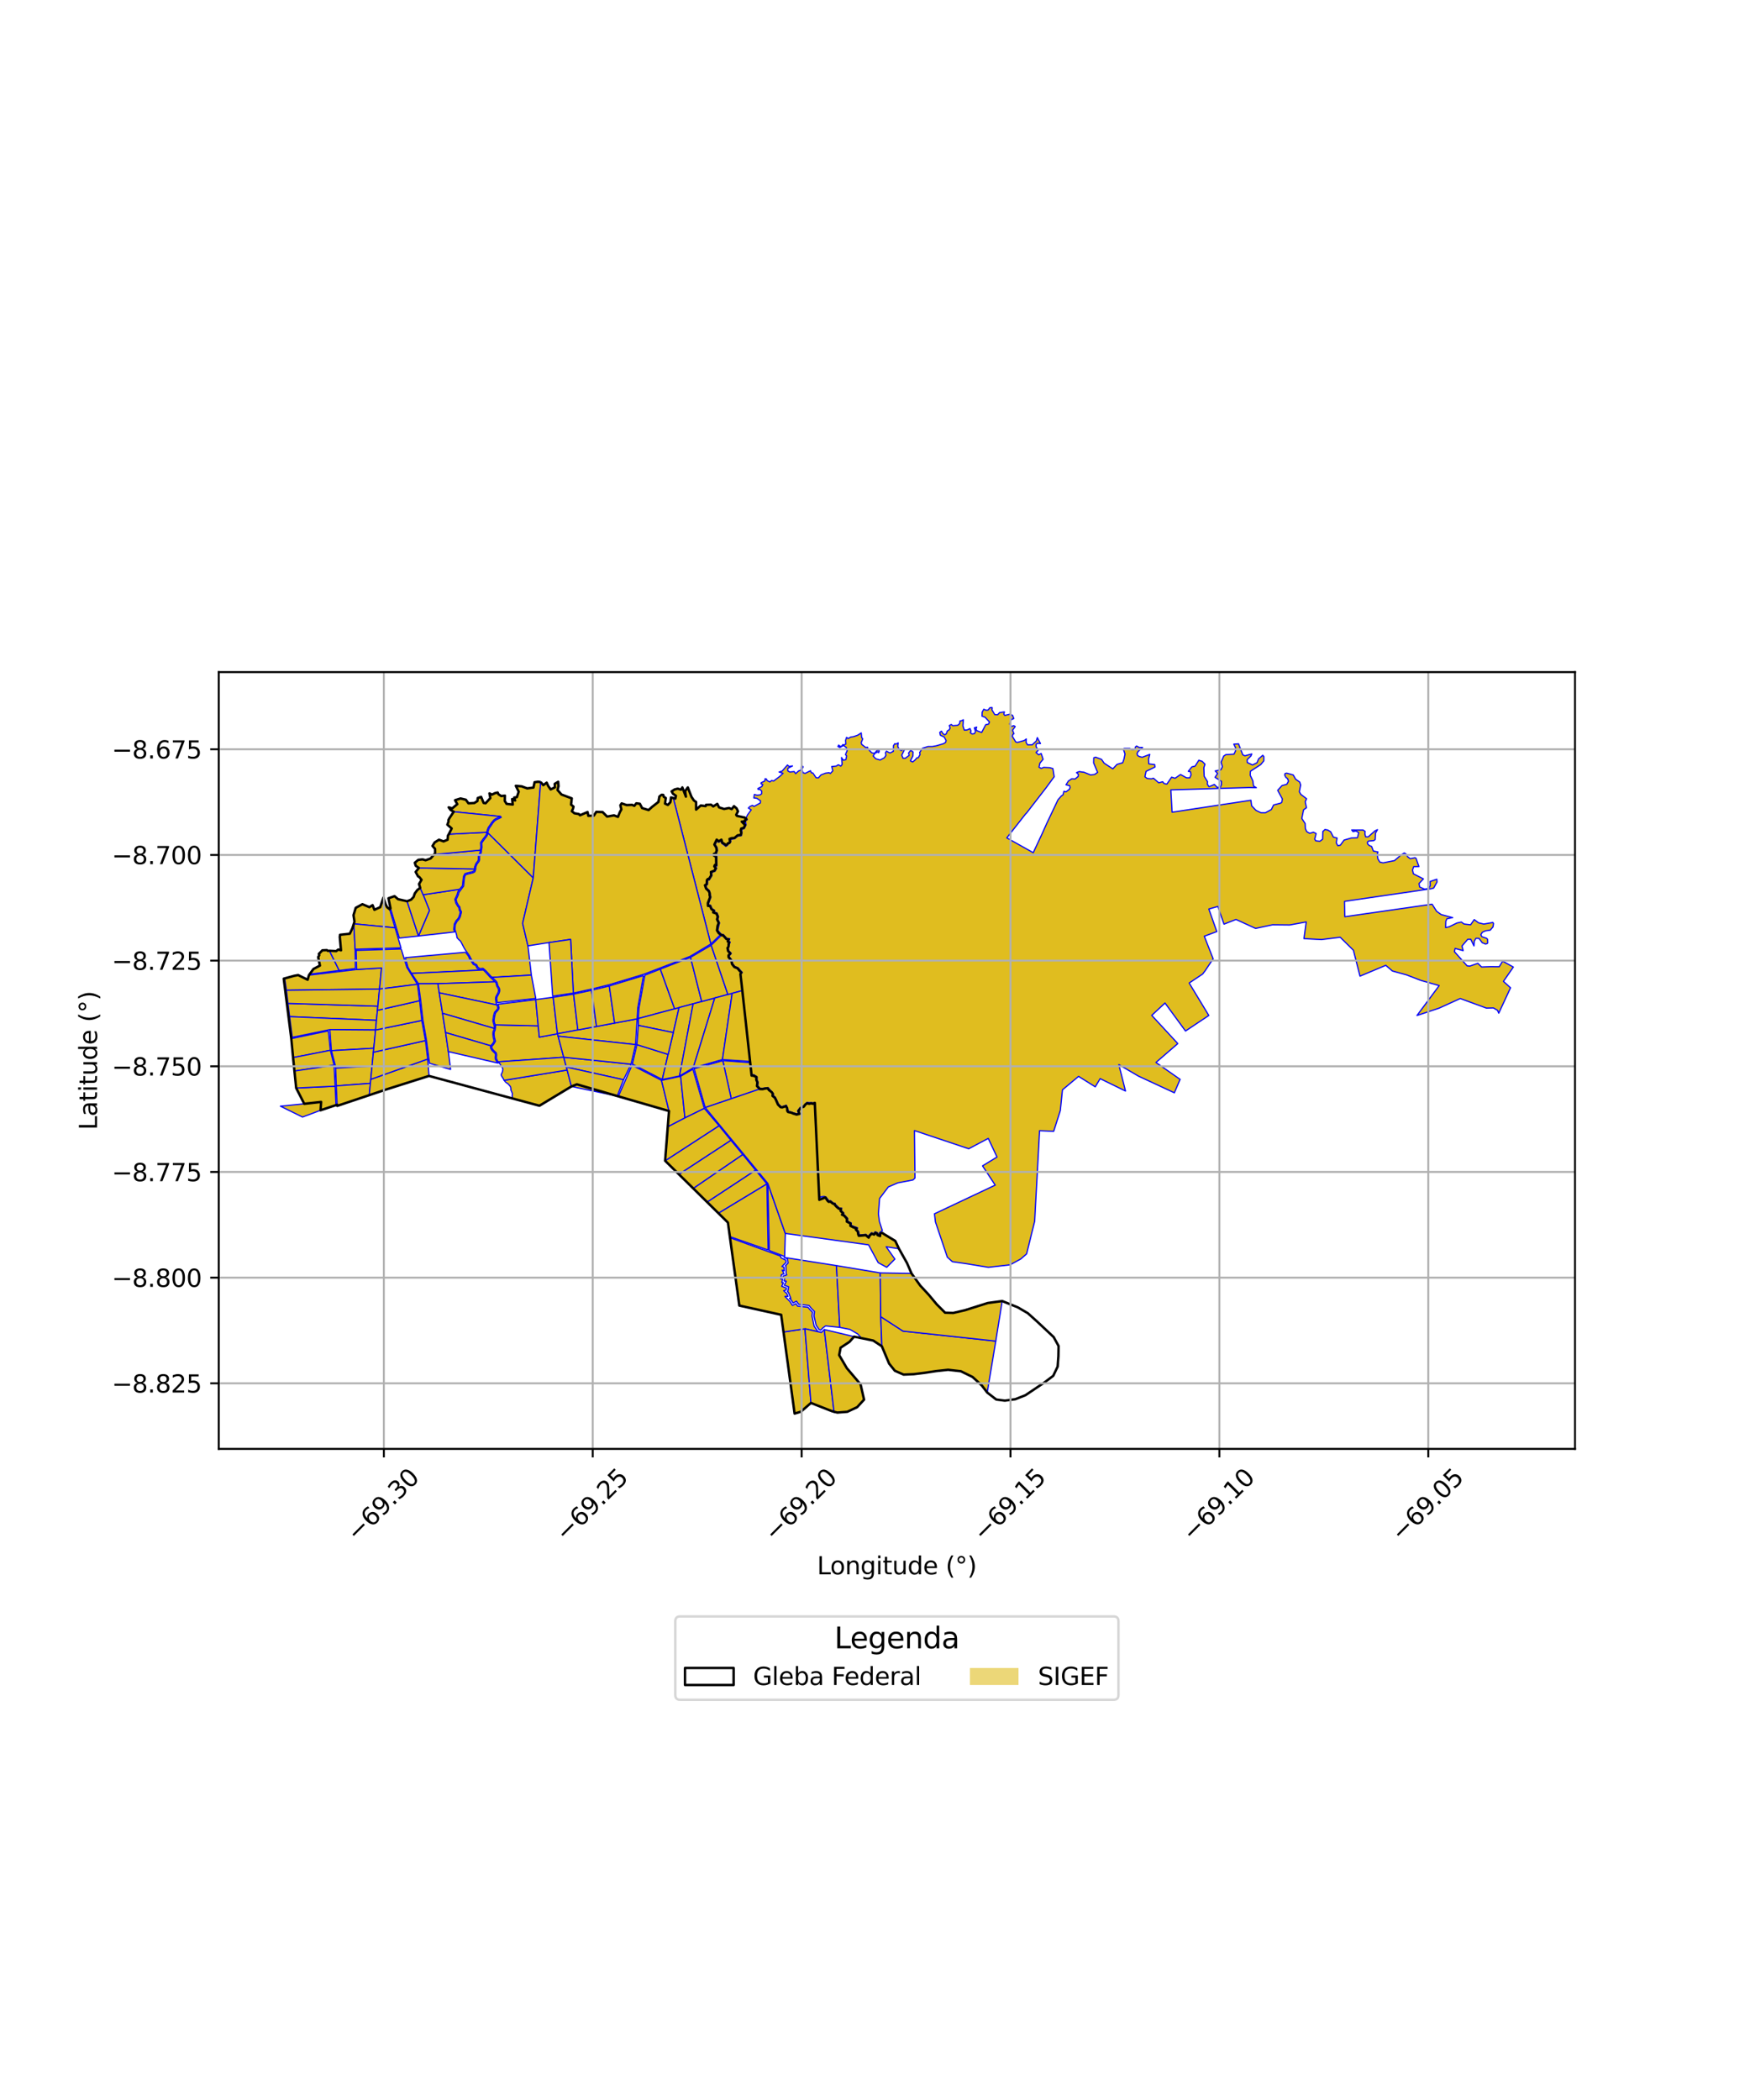 <?xml version="1.0" encoding="utf-8" standalone="no"?>
<!DOCTYPE svg PUBLIC "-//W3C//DTD SVG 1.1//EN"
  "http://www.w3.org/Graphics/SVG/1.1/DTD/svg11.dtd">
<svg xmlns:xlink="http://www.w3.org/1999/xlink" width="720pt" height="864pt" viewBox="0 0 720 864" xmlns="http://www.w3.org/2000/svg" version="1.1">
 <defs>
  <style type="text/css">*{stroke-linejoin: round; stroke-linecap: butt}</style>
 </defs>
 <g id="figure_1">
  <g id="patch_1">
   <path d="M 0 864 
L 720 864 
L 720 0 
L 0 0 
z
" style="fill: #ffffff"/>
  </g>
  <g id="axes_1">
   <g id="patch_2">
    <path d="M 90 596.121 
L 648 596.121 
L 648 276.519 
L 90 276.519 
z
" style="fill: #ffffff"/>
   </g>
   <g id="PatchCollection_1">
    <path d="M 156.979 398.252 
L 156.141 406.919 
L 117.835 407.422 
L 117.134 402.545 
L 121.018 401.48 
L 122.668 401.175 
L 126.582 403.088 
L 127.108 401.205 
L 146.788 398.87 
L 156.979 398.252 
" clip-path="url(#paa7a2281d0)" style="fill: #e0bd1f; stroke: #0000ff; stroke-width: 0.5"/>
    <path d="M 118.476 412.83 
L 155.459 413.971 
L 155.295 415.666 
L 154.895 419.795 
L 119.156 418.266 
L 118.476 412.83 
" clip-path="url(#paa7a2281d0)" style="fill: #e0bd1f; stroke: #0000ff; stroke-width: 0.5"/>
    <path d="M 119.156 418.266 
L 154.895 419.795 
L 154.51 423.774 
L 135.693 423.625 
L 120.25 426.787 
L 119.156 418.266 
" clip-path="url(#paa7a2281d0)" style="fill: #e0bd1f; stroke: #0000ff; stroke-width: 0.5"/>
    <path d="M 135.089 424.128 
L 135.926 432.112 
L 120.58 435.118 
L 119.842 427.301 
L 135.089 424.128 
" clip-path="url(#paa7a2281d0)" style="fill: #e0bd1f; stroke: #0000ff; stroke-width: 0.5"/>
    <path d="M 135.926 432.112 
L 137.449 438.251 
L 121.128 440.652 
L 120.58 435.118 
L 135.926 432.112 
" clip-path="url(#paa7a2281d0)" style="fill: #e0bd1f; stroke: #0000ff; stroke-width: 0.5"/>
    <path d="M 137.913 446.899 
L 138.232 454.678 
L 131.889 456.802 
L 132.111 453.367 
L 125.176 454.141 
L 121.849 447.64 
L 137.913 446.899 
" clip-path="url(#paa7a2281d0)" style="fill: #e0bd1f; stroke: #0000ff; stroke-width: 0.5"/>
    <path d="M 135.539 391.174 
L 139.556 399.289 
L 127.389 400.817 
L 128.52 399.286 
L 128.944 398.675 
L 131.624 397.265 
L 130.909 393.796 
L 131.347 393.009 
L 131.188 392.458 
L 132.634 390.989 
L 134.484 390.907 
L 134.905 391.234 
L 135.539 391.174 
" clip-path="url(#paa7a2281d0)" style="fill: #e0bd1f; stroke: #0000ff; stroke-width: 0.5"/>
    <path d="M 145.591 380.086 
L 146.112 390.544 
L 146.226 398.48 
L 139.556 399.289 
L 135.539 391.174 
L 138.327 391.316 
L 139.191 390.652 
L 140.291 390.995 
L 139.85 386.455 
L 139.799 385.473 
L 139.922 384.594 
L 142.593 384.279 
L 143.911 384.156 
L 144.988 381.892 
L 145.591 380.086 
" clip-path="url(#paa7a2281d0)" style="fill: #e0bd1f; stroke: #0000ff; stroke-width: 0.5"/>
    <path d="M 135.693 423.625 
L 154.51 423.774 
L 153.783 431.278 
L 136.351 432.276 
L 135.693 423.625 
" clip-path="url(#paa7a2281d0)" style="fill: #e0bd1f; stroke: #0000ff; stroke-width: 0.5"/>
    <path d="M 153.783 431.278 
L 153.626 432.907 
L 153.076 438.587 
L 138.091 439.447 
L 137.904 438.137 
L 136.351 432.276 
L 153.783 431.278 
" clip-path="url(#paa7a2281d0)" style="fill: #e0bd1f; stroke: #0000ff; stroke-width: 0.5"/>
    <path d="M 153.076 438.587 
L 152.544 444.074 
L 152.385 445.719 
L 138.345 446.761 
L 138.091 439.447 
L 153.076 438.587 
" clip-path="url(#paa7a2281d0)" style="fill: #e0bd1f; stroke: #0000ff; stroke-width: 0.5"/>
    <path d="M 152.385 445.719 
L 151.915 450.577 
L 138.74 454.995 
L 138.692 454.534 
L 138.345 446.761 
L 152.385 445.719 
" clip-path="url(#paa7a2281d0)" style="fill: #e0bd1f; stroke: #0000ff; stroke-width: 0.5"/>
    <path d="M 160.286 374.065 
L 162.554 381.738 
L 145.591 380.086 
L 145.843 379.214 
L 145.727 378.306 
L 145.439 376.521 
L 146.36 373.51 
L 147.434 372.908 
L 149.11 372.014 
L 151.978 373.23 
L 153.282 372.401 
L 154.049 374.309 
L 156.435 373.228 
L 157.759 369.279 
L 158.551 371.792 
L 159.266 373.25 
L 160.286 374.065 
" clip-path="url(#paa7a2281d0)" style="fill: #e0bd1f; stroke: #0000ff; stroke-width: 0.5"/>
    <path d="M 145.591 380.086 
L 162.554 381.738 
L 164.976 389.987 
L 146.112 390.544 
L 145.591 380.086 
" clip-path="url(#paa7a2281d0)" style="fill: #e0bd1f; stroke: #0000ff; stroke-width: 0.5"/>
    <path d="M 165.062 390.443 
L 167.397 398.045 
L 171.746 404.965 
L 156.141 406.919 
L 156.979 398.252 
L 146.788 398.87 
L 146.71 398.449 
L 146.534 391.008 
L 165.062 390.443 
" clip-path="url(#paa7a2281d0)" style="fill: #e0bd1f; stroke: #0000ff; stroke-width: 0.5"/>
    <path d="M 137.449 438.251 
L 137.913 446.899 
L 121.849 447.64 
L 121.297 441.674 
L 121.128 440.652 
L 137.449 438.251 
" clip-path="url(#paa7a2281d0)" style="fill: #e0bd1f; stroke: #0000ff; stroke-width: 0.5"/>
    <path d="M 156.141 406.919 
L 155.459 413.971 
L 118.476 412.83 
L 117.835 407.422 
L 156.141 406.919 
" clip-path="url(#paa7a2281d0)" style="fill: #e0bd1f; stroke: #0000ff; stroke-width: 0.5"/>
    <path d="M 132.111 453.367 
L 131.889 456.802 
L 124.467 459.588 
L 115.364 455.115 
L 125.176 454.141 
L 132.111 453.367 
" clip-path="url(#paa7a2281d0)" style="fill: #e0bd1f; stroke: #0000ff; stroke-width: 0.5"/>
    <path d="M 191.563 391.798 
L 191.868 392.235 
L 192.604 393.17 
L 192.989 393.904 
L 193.137 394.327 
L 193.654 395.123 
L 194.71 396.77 
L 195.735 397.231 
L 196.171 398.104 
L 196.183 398.288 
L 197.37 399.024 
L 198.595 398.902 
L 198.857 399.08 
L 169.322 400.496 
L 167.834 397.991 
L 166.764 394.014 
L 191.563 391.798 
" clip-path="url(#paa7a2281d0)" style="fill: #e0bd1f; stroke: #0000ff; stroke-width: 0.5"/>
    <path d="M 167.468 370.791 
L 172.18 385.1 
L 164.283 385.931 
L 163.007 381.588 
L 160.654 373.718 
L 160.302 371.716 
L 159.824 369.574 
L 162.319 368.707 
L 163.766 369.948 
L 167.468 370.791 
" clip-path="url(#paa7a2281d0)" style="fill: #e0bd1f; stroke: #0000ff; stroke-width: 0.5"/>
    <path d="M 189.082 365.876 
L 188.366 366.984 
L 188.083 368.032 
L 187.655 368.992 
L 187.134 370.023 
L 187.559 371.589 
L 188.361 372.947 
L 188.734 373.331 
L 188.97 374.486 
L 189.372 375.25 
L 189.079 376.401 
L 188.883 377.1 
L 188.42 377.964 
L 187.638 378.816 
L 186.887 380.246 
L 186.686 382.377 
L 187.037 383.42 
L 172.18 385.1 
L 176.68 374.566 
L 174.1 368.122 
L 189.082 365.876 
" clip-path="url(#paa7a2281d0)" style="fill: #e0bd1f; stroke: #0000ff; stroke-width: 0.5"/>
    <path d="M 172.879 365.314 
L 174.1 368.122 
L 176.68 374.566 
L 172.18 385.1 
L 167.468 370.791 
L 169.107 370.162 
L 170.153 369.067 
L 170.654 367.593 
L 171.7 366.177 
L 172.879 365.314 
" clip-path="url(#paa7a2281d0)" style="fill: #e0bd1f; stroke: #0000ff; stroke-width: 0.5"/>
    <path d="M 172.343 357.098 
L 195.261 357.536 
L 194.956 358.354 
L 194.446 358.634 
L 193.298 358.935 
L 192.266 359.164 
L 191.281 359.487 
L 190.74 360.467 
L 190.571 361.622 
L 190.438 362.782 
L 190.286 364.4 
L 189.855 364.947 
L 189.082 365.876 
L 174.1 368.122 
L 172.879 365.314 
L 172.403 363.705 
L 173.43 361.984 
L 172.494 360.821 
L 171.987 360.559 
L 171.478 359.612 
L 171.019 358.74 
L 172.343 357.098 
" clip-path="url(#paa7a2281d0)" style="fill: #e0bd1f; stroke: #0000ff; stroke-width: 0.5"/>
    <path d="M 222.447 321.749 
L 219.384 361.232 
L 200.652 342.615 
L 200.96 341.537 
L 201.285 340.717 
L 202.043 339.65 
L 202.693 338.648 
L 203.535 337.686 
L 204.219 337.232 
L 205.255 336.768 
L 206.218 336.292 
L 205.959 335.926 
L 186.67 333.964 
L 185.374 333.232 
L 184.61 332.172 
L 186.083 332.576 
L 188.132 330.856 
L 187.219 329.227 
L 189.488 328.516 
L 191.665 329.03 
L 192.742 330.514 
L 195.129 330.386 
L 196.415 329.581 
L 196.558 328.339 
L 197.936 327.852 
L 198.991 330.356 
L 199.762 330.496 
L 201.736 328.352 
L 201.375 326.427 
L 202.428 326.929 
L 203.689 326.311 
L 204.759 326.062 
L 205.072 326.77 
L 206.195 327.517 
L 207.742 327.346 
L 207.672 329.533 
L 208.44 330.744 
L 210.97 331.011 
L 210.715 328.763 
L 211.933 329.348 
L 211.538 328.153 
L 212.656 327.969 
L 213.409 325.719 
L 212.224 323.304 
L 214.674 323.539 
L 216.909 324.366 
L 219.483 324.022 
L 219.727 322.567 
L 219.939 321.827 
L 221.315 321.633 
L 222.447 321.749 
" clip-path="url(#paa7a2281d0)" style="fill: #e0bd1f; stroke: #0000ff; stroke-width: 0.5"/>
    <path d="M 197.585 349.787 
L 197.585 350.5 
L 196.816 352.259 
L 196.819 353.665 
L 196.682 354.144 
L 196.205 354.783 
L 195.831 355.255 
L 195.253 356.712 
L 195.261 357.536 
L 172.343 357.098 
L 171.057 356.217 
L 170.672 354.961 
L 172.09 353.767 
L 173.86 353.573 
L 175.111 353.929 
L 177.163 353.204 
L 178.595 351.555 
L 197.585 349.787 
" clip-path="url(#paa7a2281d0)" style="fill: #e0bd1f; stroke: #0000ff; stroke-width: 0.5"/>
    <path d="M 200.245 342.423 
L 200.254 343.01 
L 199.832 343.834 
L 198.661 345.328 
L 197.799 346.586 
L 197.72 346.782 
L 197.825 348.632 
L 197.585 349.787 
L 178.595 351.555 
L 179.02 351.052 
L 178.991 349.254 
L 177.95 348.052 
L 178.826 346.596 
L 180.611 345.493 
L 182.499 346.172 
L 184.162 345.475 
L 184.28 343.826 
L 184.655 343.199 
L 200.245 342.423 
" clip-path="url(#paa7a2281d0)" style="fill: #e0bd1f; stroke: #0000ff; stroke-width: 0.5"/>
    <path d="M 186.67 333.964 
L 205.959 335.926 
L 205.062 336.338 
L 203.994 336.817 
L 203.225 337.326 
L 202.319 338.361 
L 201.656 339.383 
L 200.871 340.489 
L 200.514 341.389 
L 200.245 342.423 
L 184.655 343.199 
L 185.826 340.856 
L 184.055 339.29 
L 184.533 338.048 
L 184.476 337.45 
L 184.88 336.659 
L 186.67 333.964 
" clip-path="url(#paa7a2281d0)" style="fill: #e0bd1f; stroke: #0000ff; stroke-width: 0.5"/>
    <path d="M 277.005 328.332 
L 277.843 328.559 
L 278.092 327.425 
L 276.893 326.579 
L 276.322 325.585 
L 277.565 324.808 
L 278.836 324.481 
L 280.173 324.892 
L 280.728 323.955 
L 282.204 327.762 
L 281.877 325.509 
L 282.578 324.644 
L 282.987 323.97 
L 284.494 327.844 
L 285.465 329.316 
L 286.389 329.962 
L 286.4 333.087 
L 288.316 331.407 
L 290.299 331.657 
L 290.506 331.119 
L 292.53 331.061 
L 293.45 331.778 
L 295.108 330.732 
L 295.837 332.173 
L 297.053 332.615 
L 297.91 332.835 
L 299.96 332.429 
L 301.049 332.897 
L 301.988 331.69 
L 303.053 332.572 
L 303.622 333.812 
L 302.893 335.236 
L 303.215 335.677 
L 306.321 336.347 
L 306.871 336.664 
L 307.081 337.093 
L 306.415 337.546 
L 305.184 338.049 
L 306.448 337.97 
L 306.578 339.46 
L 306.011 340.622 
L 304.961 340.895 
L 304.739 341.692 
L 305.006 342.642 
L 304.799 343.487 
L 303.475 343.686 
L 302.149 344.776 
L 300.985 344.845 
L 300.153 345.159 
L 300.349 346.232 
L 300.135 346.754 
L 299.449 346.965 
L 299.108 347.479 
L 298.616 347.793 
L 298.225 347.311 
L 297.174 346.734 
L 296.802 345.48 
L 295.704 346.166 
L 294.872 345.46 
L 293.913 347.466 
L 294.703 348.759 
L 294.85 349.894 
L 294.492 351.044 
L 293.726 351.342 
L 293.721 351.982 
L 294.614 352.504 
L 294.665 355.916 
L 294.131 355.881 
L 293.884 356.454 
L 294.496 357.243 
L 293.998 358.175 
L 292.481 358.758 
L 292.6 360.182 
L 291.648 361.72 
L 291.31 361.614 
L 290.85 362.07 
L 290.753 363.781 
L 290.049 364.216 
L 290.513 365.59 
L 291.568 366.581 
L 291.964 367.417 
L 291.947 368.207 
L 292.17 369.101 
L 291.243 371.519 
L 291.279 372.708 
L 292.143 372.733 
L 292.697 374.051 
L 293.68 374.68 
L 293.443 375.403 
L 294.783 375.862 
L 295.324 377.191 
L 295.01 378.223 
L 295.701 379.709 
L 295.25 380.919 
L 294.99 382.793 
L 295.706 383.925 
L 296.459 384.516 
L 292.455 388.402 
L 277.005 328.332 
" clip-path="url(#paa7a2281d0)" style="fill: #e0bd1f; stroke: #0000ff; stroke-width: 0.5"/>
    <path d="M 175.976 435.715 
L 176.503 442.67 
L 159.084 448.182 
L 151.915 450.577 
L 152.385 445.719 
L 152.544 444.074 
L 175.976 435.715 
" clip-path="url(#paa7a2281d0)" style="fill: #e0bd1f; stroke: #0000ff; stroke-width: 0.5"/>
    <path d="M 175.042 428.121 
L 175.976 435.715 
L 152.544 444.074 
L 153.076 438.587 
L 153.626 432.907 
L 175.042 428.121 
" clip-path="url(#paa7a2281d0)" style="fill: #e0bd1f; stroke: #0000ff; stroke-width: 0.5"/>
    <path d="M 173.547 419.834 
L 175.042 428.121 
L 153.626 432.907 
L 153.783 431.278 
L 154.51 423.774 
L 173.547 419.834 
" clip-path="url(#paa7a2281d0)" style="fill: #e0bd1f; stroke: #0000ff; stroke-width: 0.5"/>
    <path d="M 172.63 411.715 
L 173.547 419.834 
L 154.51 423.774 
L 154.895 419.795 
L 155.295 415.666 
L 172.63 411.715 
" clip-path="url(#paa7a2281d0)" style="fill: #e0bd1f; stroke: #0000ff; stroke-width: 0.5"/>
    <path d="M 171.746 404.965 
L 172.63 411.715 
L 155.295 415.666 
L 155.459 413.971 
L 156.141 406.919 
L 171.746 404.965 
" clip-path="url(#paa7a2281d0)" style="fill: #e0bd1f; stroke: #0000ff; stroke-width: 0.5"/>
    <path d="M 198.857 399.08 
L 199.458 399.638 
L 200.927 401.221 
L 201.483 401.885 
L 202.243 402.578 
L 203.12 403.383 
L 203.698 403.93 
L 180.153 404.72 
L 172.165 404.738 
L 169.322 400.496 
L 198.857 399.08 
" clip-path="url(#paa7a2281d0)" style="fill: #e0bd1f; stroke: #0000ff; stroke-width: 0.5"/>
    <path d="M 180.153 404.72 
L 180.725 408.482 
L 182.076 416.902 
L 183.328 424.832 
L 184.473 432.666 
L 185.384 440 
L 176.716 437.454 
L 176.438 435.644 
L 175.458 427.955 
L 174.017 419.783 
L 173.09 411.681 
L 172.165 404.738 
L 180.153 404.72 
" clip-path="url(#paa7a2281d0)" style="fill: #e0bd1f; stroke: #0000ff; stroke-width: 0.5"/>
    <path d="M 203.698 403.93 
L 204.052 404.382 
L 204.4 405.727 
L 205.034 406.784 
L 205.13 407.442 
L 205.075 407.89 
L 204.87 408.49 
L 203.996 410.138 
L 203.871 411.031 
L 203.967 411.482 
L 204.118 412.665 
L 204.457 413.48 
L 180.725 408.482 
L 180.153 404.72 
L 203.698 403.93 
" clip-path="url(#paa7a2281d0)" style="fill: #e0bd1f; stroke: #0000ff; stroke-width: 0.5"/>
    <path d="M 180.725 408.482 
L 204.457 413.48 
L 204.809 414.554 
L 204.759 414.984 
L 204.378 415.487 
L 203.472 416.501 
L 203.088 417.882 
L 202.828 419.584 
L 202.846 420.353 
L 203.256 421.695 
L 203.408 422.409 
L 203.336 423.121 
L 182.076 416.902 
L 180.725 408.482 
" clip-path="url(#paa7a2281d0)" style="fill: #e0bd1f; stroke: #0000ff; stroke-width: 0.5"/>
    <path d="M 182.076 416.902 
L 203.336 423.121 
L 203.228 423.709 
L 202.859 424.493 
L 202.806 425.59 
L 202.964 426.992 
L 203.074 427.298 
L 203.325 428.313 
L 202.749 429.296 
L 201.916 430.274 
L 183.328 424.832 
L 182.076 416.902 
" clip-path="url(#paa7a2281d0)" style="fill: #e0bd1f; stroke: #0000ff; stroke-width: 0.5"/>
    <path d="M 183.328 424.832 
L 201.916 430.274 
L 201.795 431.078 
L 202.378 432.107 
L 203.175 432.914 
L 203.726 433.402 
L 203.856 433.99 
L 203.828 434.312 
L 203.758 434.908 
L 203.788 435.671 
L 204.227 436.572 
L 204.844 437.375 
L 184.473 432.666 
L 183.328 424.832 
" clip-path="url(#paa7a2281d0)" style="fill: #e0bd1f; stroke: #0000ff; stroke-width: 0.5"/>
    <path d="M 200.652 342.615 
L 219.384 361.232 
L 215.026 379.883 
L 217.21 389.153 
L 218.616 401.17 
L 202.469 402.129 
L 201.821 401.556 
L 201.278 400.908 
L 199.789 399.303 
L 198.717 398.415 
L 197.481 398.539 
L 196.633 397.977 
L 196.078 396.869 
L 195.028 396.397 
L 194.047 394.866 
L 193.561 394.117 
L 193.42 393.715 
L 192.782 392.655 
L 192.244 391.952 
L 191.466 390.853 
L 190.86 389.842 
L 189.629 387.465 
L 189.191 386.925 
L 188.816 386.647 
L 188.021 385.765 
L 187.895 384.767 
L 187.162 382.321 
L 187.345 380.384 
L 188.024 379.091 
L 188.805 378.24 
L 189.32 377.279 
L 189.532 376.524 
L 189.871 375.191 
L 189.416 374.325 
L 189.166 373.101 
L 188.736 372.657 
L 187.995 371.403 
L 187.634 370.074 
L 188.078 369.196 
L 188.526 368.192 
L 188.799 367.179 
L 190.218 365.246 
L 190.74 364.583 
L 190.904 362.831 
L 191.036 361.683 
L 191.191 360.621 
L 191.601 359.878 
L 192.389 359.62 
L 193.408 359.394 
L 194.619 359.076 
L 195.328 358.689 
L 195.731 357.62 
L 195.723 356.801 
L 196.241 355.495 
L 196.576 355.072 
L 197.108 354.358 
L 197.288 353.731 
L 197.285 352.358 
L 198.053 350.599 
L 198.054 349.836 
L 198.296 348.667 
L 198.214 346.811 
L 199.038 345.609 
L 200.228 344.09 
L 200.724 343.121 
L 200.652 342.615 
" clip-path="url(#paa7a2281d0)" style="fill: #e0bd1f; stroke: #0000ff; stroke-width: 0.5"/>
    <path d="M 203.719 421.652 
L 221.436 422.058 
L 221.877 426.716 
L 229.351 425.317 
L 229.619 426.32 
L 230.986 431.441 
L 231.931 434.981 
L 204.892 436.882 
L 204.627 436.321 
L 204.253 435.552 
L 204.228 434.927 
L 204.295 434.361 
L 204.33 433.959 
L 204.15 433.149 
L 203.496 432.57 
L 202.755 431.818 
L 202.283 430.987 
L 202.363 430.454 
L 203.122 429.59 
L 203.826 428.386 
L 203.524 427.16 
L 203.424 426.884 
L 203.276 425.574 
L 203.323 424.61 
L 203.679 423.855 
L 203.882 422.382 
L 203.719 421.652 
" clip-path="url(#paa7a2281d0)" style="fill: #e0bd1f; stroke: #0000ff; stroke-width: 0.5"/>
    <path d="M 218.616 401.17 
L 220.433 410.785 
L 204.561 412.516 
L 204.43 411.402 
L 204.347 411.014 
L 204.449 410.286 
L 205.301 408.679 
L 205.534 407.997 
L 205.603 407.436 
L 205.483 406.622 
L 204.837 405.542 
L 204.481 404.167 
L 204.045 403.61 
L 203.439 403.037 
L 202.469 402.129 
L 218.616 401.17 
" clip-path="url(#paa7a2281d0)" style="fill: #e0bd1f; stroke: #0000ff; stroke-width: 0.5"/>
    <path d="M 220.416 411.251 
L 221.436 422.058 
L 203.719 421.652 
L 203.313 420.277 
L 203.298 419.615 
L 203.547 417.982 
L 203.894 416.735 
L 204.74 415.788 
L 205.21 415.167 
L 205.286 414.505 
L 204.9 413.184 
L 220.416 411.251 
" clip-path="url(#paa7a2281d0)" style="fill: #e0bd1f; stroke: #0000ff; stroke-width: 0.5"/>
    <path d="M 233.335 440.243 
L 234.973 446.517 
L 235.081 447.006 
L 221.942 454.931 
L 210.925 451.962 
L 210.708 450.89 
L 210.81 449.889 
L 210.387 448.873 
L 210.22 448.515 
L 210.139 447.492 
L 209.98 447.025 
L 209.092 445.983 
L 208.356 445.477 
L 207.969 445.178 
L 207.433 444.469 
L 233.335 440.243 
" clip-path="url(#paa7a2281d0)" style="fill: #e0bd1f; stroke: #0000ff; stroke-width: 0.5"/>
    <path d="M 231.931 434.981 
L 233.008 439.018 
L 233.335 440.243 
L 207.433 444.469 
L 206.99 443.683 
L 206.522 442.957 
L 206.271 442.5 
L 206.219 442.058 
L 206.606 441.254 
L 206.709 440.96 
L 206.88 440.265 
L 206.871 439.85 
L 206.779 439.452 
L 206.406 438.807 
L 206.131 438.438 
L 205.732 437.753 
L 204.892 436.882 
L 231.931 434.981 
" clip-path="url(#paa7a2281d0)" style="fill: #e0bd1f; stroke: #0000ff; stroke-width: 0.5"/>
    <path d="M 229.65 321.654 
L 229.789 323.469 
L 229.39 325.031 
L 231.008 326.887 
L 235.24 328.471 
L 234.954 331.049 
L 235.953 331.873 
L 235.781 332.651 
L 235.279 333.749 
L 236.343 334.616 
L 238.133 334.911 
L 238.64 335.424 
L 241.733 334.092 
L 242.065 335.663 
L 244.318 335.58 
L 245.325 334.022 
L 247.923 334.106 
L 249.78 335.971 
L 252.603 335.463 
L 254.246 336.086 
L 255.024 334.129 
L 255.641 333.018 
L 255.239 331.317 
L 255.772 330.535 
L 257.808 331.232 
L 260.054 331.141 
L 260.984 331.537 
L 261.795 330.501 
L 263.249 330.687 
L 264.196 332.469 
L 266.86 333.273 
L 268.286 331.979 
L 270.889 329.943 
L 271.166 328.633 
L 271.296 327.712 
L 272.197 327.005 
L 272.867 327.046 
L 273.11 327.841 
L 273.918 328.331 
L 273.613 330.624 
L 274.79 331.172 
L 275.828 330.025 
L 276.078 328.1 
L 277.005 328.332 
L 292.455 388.402 
L 283.834 393.527 
L 278.587 395.568 
L 264.805 400.867 
L 250.563 405.172 
L 243.25 406.977 
L 235.887 408.592 
L 234.78 386.488 
L 225.878 387.794 
L 217.21 389.153 
L 215.026 379.883 
L 219.384 361.232 
L 222.447 321.749 
L 223.527 323.025 
L 224.928 322 
L 225.553 323.384 
L 226.551 324.784 
L 228.326 323.931 
L 228.228 322.498 
L 229.65 321.654 
" clip-path="url(#paa7a2281d0)" style="fill: #e0bd1f; stroke: #0000ff; stroke-width: 0.5"/>
    <path d="M 227.596 410.303 
L 229.351 425.317 
L 221.877 426.716 
L 221.436 422.058 
L 220.416 411.251 
L 227.596 410.303 
" clip-path="url(#paa7a2281d0)" style="fill: #e0bd1f; stroke: #0000ff; stroke-width: 0.5"/>
    <path d="M 234.78 386.488 
L 235.887 408.592 
L 227.381 409.853 
L 225.878 387.794 
L 234.78 386.488 
" clip-path="url(#paa7a2281d0)" style="fill: #e0bd1f; stroke: #0000ff; stroke-width: 0.5"/>
    <path d="M 235.983 409.009 
L 237.745 423.746 
L 229.351 425.317 
L 227.596 410.303 
L 235.983 409.009 
" clip-path="url(#paa7a2281d0)" style="fill: #e0bd1f; stroke: #0000ff; stroke-width: 0.5"/>
    <path d="M 262.139 419.183 
L 261.503 429.776 
L 229.619 426.32 
L 229.351 425.317 
L 237.745 423.746 
L 245.428 422.309 
L 252.864 420.918 
L 262.139 419.183 
" clip-path="url(#paa7a2281d0)" style="fill: #e0bd1f; stroke: #0000ff; stroke-width: 0.5"/>
    <path d="M 231.931 434.981 
L 259.639 437.824 
L 256.546 444.246 
L 233.008 439.018 
L 231.931 434.981 
" clip-path="url(#paa7a2281d0)" style="fill: #e0bd1f; stroke: #0000ff; stroke-width: 0.5"/>
    <path d="M 233.008 439.018 
L 256.546 444.246 
L 253.932 450.971 
L 235.081 447.006 
L 234.973 446.517 
L 233.335 440.243 
L 233.008 439.018 
" clip-path="url(#paa7a2281d0)" style="fill: #e0bd1f; stroke: #0000ff; stroke-width: 0.5"/>
    <path d="M 243.362 407.44 
L 245.428 422.309 
L 237.745 423.746 
L 235.983 409.009 
L 243.362 407.44 
" clip-path="url(#paa7a2281d0)" style="fill: #e0bd1f; stroke: #0000ff; stroke-width: 0.5"/>
    <path d="M 250.67 405.654 
L 252.864 420.918 
L 245.428 422.309 
L 243.362 407.44 
L 250.67 405.654 
" clip-path="url(#paa7a2281d0)" style="fill: #e0bd1f; stroke: #0000ff; stroke-width: 0.5"/>
    <path d="M 264.749 401.374 
L 262.394 414.717 
L 262.139 419.183 
L 252.864 420.918 
L 250.67 405.654 
L 264.749 401.374 
" clip-path="url(#paa7a2281d0)" style="fill: #e0bd1f; stroke: #0000ff; stroke-width: 0.5"/>
    <path d="M 260.014 438.249 
L 272.162 444.492 
L 275.246 457.111 
L 270.285 455.676 
L 254.396 451.125 
L 260.014 438.249 
" clip-path="url(#paa7a2281d0)" style="fill: #e0bd1f; stroke: #0000ff; stroke-width: 0.5"/>
    <path d="M 262.045 429.798 
L 274.872 433.818 
L 272.476 444.136 
L 260.182 437.811 
L 262.045 429.798 
" clip-path="url(#paa7a2281d0)" style="fill: #e0bd1f; stroke: #0000ff; stroke-width: 0.5"/>
    <path d="M 271.678 398.71 
L 277.556 415.04 
L 262.62 419.054 
L 262.874 414.8 
L 265.324 401.207 
L 271.678 398.71 
" clip-path="url(#paa7a2281d0)" style="fill: #e0bd1f; stroke: #0000ff; stroke-width: 0.5"/>
    <path d="M 279.388 414.548 
L 277.018 424.837 
L 262.621 421.873 
L 262.62 419.054 
L 277.556 415.04 
L 279.388 414.548 
" clip-path="url(#paa7a2281d0)" style="fill: #e0bd1f; stroke: #0000ff; stroke-width: 0.5"/>
    <path d="M 284.104 393.881 
L 288.691 412.048 
L 285.18 412.992 
L 279.388 414.548 
L 277.556 415.04 
L 271.678 398.71 
L 284.104 393.881 
" clip-path="url(#paa7a2281d0)" style="fill: #e0bd1f; stroke: #0000ff; stroke-width: 0.5"/>
    <path d="M 280.028 442.799 
L 281.797 459.938 
L 274.744 463.611 
L 275.246 457.111 
L 272.162 444.492 
L 280.028 442.799 
" clip-path="url(#paa7a2281d0)" style="fill: #e0bd1f; stroke: #0000ff; stroke-width: 0.5"/>
    <path d="M 285.18 412.992 
L 279.573 442.683 
L 272.476 444.136 
L 274.872 433.818 
L 277.018 424.837 
L 279.388 414.548 
L 285.18 412.992 
" clip-path="url(#paa7a2281d0)" style="fill: #e0bd1f; stroke: #0000ff; stroke-width: 0.5"/>
    <path d="M 295.831 463.156 
L 300.731 469.172 
L 279.297 483.198 
L 273.648 477.572 
L 295.831 463.156 
" clip-path="url(#paa7a2281d0)" style="fill: #e0bd1f; stroke: #0000ff; stroke-width: 0.5"/>
    <path d="M 300.731 469.172 
L 305.611 475.03 
L 285.213 488.99 
L 279.297 483.198 
L 300.731 469.172 
" clip-path="url(#paa7a2281d0)" style="fill: #e0bd1f; stroke: #0000ff; stroke-width: 0.5"/>
    <path d="M 294.082 410.6 
L 285.2 439.362 
L 279.573 442.683 
L 285.18 412.992 
L 288.691 412.048 
L 294.082 410.6 
" clip-path="url(#paa7a2281d0)" style="fill: #e0bd1f; stroke: #0000ff; stroke-width: 0.5"/>
    <path d="M 285.08 439.898 
L 289.779 456.026 
L 281.797 459.938 
L 280.028 442.799 
L 285.08 439.898 
" clip-path="url(#paa7a2281d0)" style="fill: #e0bd1f; stroke: #0000ff; stroke-width: 0.5"/>
    <path d="M 292.596 388.882 
L 299.464 409.154 
L 294.082 410.6 
L 288.691 412.048 
L 284.104 393.881 
L 292.596 388.882 
" clip-path="url(#paa7a2281d0)" style="fill: #e0bd1f; stroke: #0000ff; stroke-width: 0.5"/>
    <path d="M 301.232 408.679 
L 297.228 435.933 
L 285.2 439.362 
L 294.082 410.6 
L 299.464 409.154 
L 301.232 408.679 
" clip-path="url(#paa7a2281d0)" style="fill: #e0bd1f; stroke: #0000ff; stroke-width: 0.5"/>
    <path d="M 305.611 475.03 
L 310.88 481.465 
L 290.937 494.599 
L 285.213 488.99 
L 305.611 475.03 
" clip-path="url(#paa7a2281d0)" style="fill: #e0bd1f; stroke: #0000ff; stroke-width: 0.5"/>
    <path d="M 310.88 481.465 
L 315.525 487.104 
L 295.604 499.16 
L 290.937 494.599 
L 310.88 481.465 
" clip-path="url(#paa7a2281d0)" style="fill: #e0bd1f; stroke: #0000ff; stroke-width: 0.5"/>
    <path d="M 296.864 384.759 
L 297.484 384.804 
L 297.897 385.238 
L 298.859 386.338 
L 299.793 386.468 
L 299.393 387.329 
L 300.018 387.698 
L 299.773 388.379 
L 299.742 389.483 
L 299.31 390.039 
L 299.557 391.295 
L 300.459 392.261 
L 299.731 393.078 
L 299.728 393.739 
L 300.92 395.252 
L 301.164 396.628 
L 302.152 397.866 
L 303.489 398.411 
L 304.29 399.424 
L 305.023 400.141 
L 304.636 400.723 
L 305.415 407.555 
L 301.232 408.679 
L 299.464 409.154 
L 292.596 388.882 
L 296.864 384.759 
" clip-path="url(#paa7a2281d0)" style="fill: #e0bd1f; stroke: #0000ff; stroke-width: 0.5"/>
    <path d="M 305.415 407.555 
L 308.607 436.711 
L 297.228 435.933 
L 301.232 408.679 
L 305.415 407.555 
" clip-path="url(#paa7a2281d0)" style="fill: #e0bd1f; stroke: #0000ff; stroke-width: 0.5"/>
    <path d="M 312.54 404.261 
L 315.418 432.383 
L 308.607 436.711 
L 305.536 408.66 
L 310.346 405.65 
L 312.54 404.261 
" clip-path="url(#paa7a2281d0)" style="fill: #e0bd1f; stroke: #0000ff; stroke-width: 0.5"/>
    <path d="M 305.414 376.931 
L 310.346 405.65 
L 305.536 408.66 
L 305.415 407.555 
L 304.636 400.723 
L 305.418 400.114 
L 303.674 398.146 
L 302.345 397.605 
L 301.457 396.494 
L 301.214 395.118 
L 300.041 393.63 
L 300.043 393.199 
L 300.883 392.255 
L 299.846 391.146 
L 299.632 390.055 
L 300.389 387.552 
L 299.797 387.203 
L 300.255 386.215 
L 299.015 386.042 
L 297.655 384.526 
L 297.348 384.531 
L 297.797 383.9 
L 299.765 381.958 
L 300.445 381.482 
L 304.617 377.566 
L 305.414 376.931 
" clip-path="url(#paa7a2281d0)" style="fill: #e0bd1f; stroke: #0000ff; stroke-width: 0.5"/>
    <path d="M 229.619 426.32 
L 261.503 429.776 
L 259.639 437.824 
L 231.931 434.981 
L 230.986 431.441 
L 229.619 426.32 
" clip-path="url(#paa7a2281d0)" style="fill: #e0bd1f; stroke: #0000ff; stroke-width: 0.5"/>
    <path d="M 262.621 421.873 
L 277.018 424.837 
L 274.872 433.818 
L 262.045 429.798 
L 262.621 421.873 
" clip-path="url(#paa7a2281d0)" style="fill: #e0bd1f; stroke: #0000ff; stroke-width: 0.5"/>
    <path d="M 297.382 436.385 
L 308.63 437.19 
L 309.181 442.047 
L 309.234 442.523 
L 310.219 442.595 
L 310.364 442.775 
L 311.196 443.087 
L 311.195 443.6 
L 311.174 444.278 
L 311.609 445.322 
L 311.431 446.816 
L 311.977 447.373 
L 312.576 448.051 
L 300.862 452.053 
L 297.382 436.385 
" clip-path="url(#paa7a2281d0)" style="fill: #e0bd1f; stroke: #0000ff; stroke-width: 0.5"/>
    <path d="M 297.382 436.385 
L 300.862 452.053 
L 290.149 455.688 
L 285.581 439.673 
L 297.382 436.385 
" clip-path="url(#paa7a2281d0)" style="fill: #e0bd1f; stroke: #0000ff; stroke-width: 0.5"/>
    <path d="M 289.779 456.026 
L 295.831 463.156 
L 273.648 477.572 
L 274.744 463.611 
L 281.797 459.938 
L 289.779 456.026 
" clip-path="url(#paa7a2281d0)" style="fill: #e0bd1f; stroke: #0000ff; stroke-width: 0.5"/>
    <path d="M 315.525 487.104 
L 316.037 514.295 
L 300.287 508.781 
L 299.484 502.985 
L 295.604 499.16 
L 315.525 487.104 
" clip-path="url(#paa7a2281d0)" style="fill: #e0bd1f; stroke: #0000ff; stroke-width: 0.5"/>
    <path d="M 331.172 546.696 
L 333.644 577.214 
L 329.538 580.798 
L 326.924 581.594 
L 323.263 554.826 
L 322.358 548.024 
L 331.172 546.696 
" clip-path="url(#paa7a2281d0)" style="fill: #e0bd1f; stroke: #0000ff; stroke-width: 0.5"/>
    <path d="M 340.249 475.775 
L 356.753 508.34 
L 356.3 507.857 
L 353.603 508.114 
L 353.205 506.519 
L 352.537 505.851 
L 352.848 505.183 
L 350.195 504.142 
L 350.23 503.164 
L 348.727 502.419 
L 348.739 501.249 
L 347.422 499.834 
L 346.902 499.626 
L 347.226 499.101 
L 346.201 498.111 
L 346.329 497.063 
L 345.302 497.01 
L 343.74 495.528 
L 343.594 495.061 
L 342.844 494.93 
L 341.704 494.001 
L 341.117 494.125 
L 339.822 492.476 
L 339.162 492.248 
L 337.035 492.487 
L 336.371 478.223 
L 340.249 475.775 
" clip-path="url(#paa7a2281d0)" style="fill: #e0bd1f; stroke: #0000ff; stroke-width: 0.5"/>
    <path d="M 335.232 453.778 
L 352.318 467.598 
L 336.346 477.682 
L 335.232 453.778 
" clip-path="url(#paa7a2281d0)" style="fill: #e0bd1f; stroke: #0000ff; stroke-width: 0.5"/>
    <path d="M 334.366 448.201 
L 359.326 463.174 
L 352.318 467.598 
L 335.232 453.778 
L 331.943 453.579 
L 330.547 455.049 
L 329.119 455.721 
L 328.141 457.047 
L 328.534 458.046 
L 327.755 458.238 
L 324.465 457.25 
L 323.64 454.972 
L 327.119 452.776 
L 334.366 448.201 
" clip-path="url(#paa7a2281d0)" style="fill: #e0bd1f; stroke: #0000ff; stroke-width: 0.5"/>
    <path d="M 316.531 432.229 
L 327.119 452.776 
L 323.64 454.972 
L 323.542 454.703 
L 321.802 455.288 
L 321.293 455.221 
L 320.328 454.254 
L 319.006 451.412 
L 318.175 450.734 
L 318.291 450.017 
L 315.998 447.43 
L 313.729 447.781 
L 312.717 447.742 
L 311.759 446.709 
L 311.929 445.277 
L 311.488 444.218 
L 311.508 443.093 
L 310.313 442.231 
L 309.181 442.047 
L 308.63 437.19 
L 316.531 432.229 
" clip-path="url(#paa7a2281d0)" style="fill: #e0bd1f; stroke: #0000ff; stroke-width: 0.5"/>
    <path d="M 315.894 486.882 
L 323.092 507.467 
L 322.829 516.987 
L 321.256 516.341 
L 316.514 514.521 
L 315.894 486.882 
" clip-path="url(#paa7a2281d0)" style="fill: #e0bd1f; stroke: #0000ff; stroke-width: 0.5"/>
    <path d="M 300.353 509.243 
L 321.128 516.783 
L 321.333 517.53 
L 323.261 518.442 
L 323.416 519.382 
L 321.709 521.058 
L 322.559 521.368 
L 322.61 522.874 
L 321.791 522.538 
L 322.571 524.072 
L 321.506 524.43 
L 321.188 526.214 
L 321.982 526.313 
L 321.668 527.666 
L 322.321 527.759 
L 321.605 529.215 
L 323.584 529.947 
L 323.437 530.7 
L 322.425 531.016 
L 323.749 532.249 
L 324.205 533.381 
L 322.941 533.388 
L 324.962 535.433 
L 326.045 537.089 
L 327.44 536.353 
L 328.178 537.395 
L 332.438 537.848 
L 333.195 538.788 
L 334.293 539.889 
L 334.098 541.437 
L 334.957 545.633 
L 336.477 547.794 
L 337.952 548.239 
L 331.172 546.696 
L 322.358 548.024 
L 321.395 540.943 
L 304.182 537.152 
L 303.188 529.95 
L 300.353 509.243 
" clip-path="url(#paa7a2281d0)" style="fill: #e0bd1f; stroke: #0000ff; stroke-width: 0.5"/>
    <path d="M 315.878 447.767 
L 316.34 448.475 
L 317.558 449.393 
L 317.959 450.115 
L 317.837 450.863 
L 318.754 451.611 
L 319.2 452.415 
L 320.069 454.438 
L 321.148 455.519 
L 321.833 455.609 
L 322.821 455.23 
L 323.353 455.098 
L 323.844 455.905 
L 323.882 457.006 
L 324.225 457.507 
L 324.787 457.589 
L 325.658 457.806 
L 326.215 458.089 
L 327.747 458.563 
L 328.957 458.267 
L 328.557 457.448 
L 328.496 457.094 
L 329.323 455.972 
L 329.656 455.707 
L 330.733 455.309 
L 331.28 454.49 
L 332.065 453.907 
L 332.962 454.145 
L 333.739 453.919 
L 334.426 454.132 
L 335.232 453.778 
L 336.346 477.682 
L 336.371 478.223 
L 337.035 492.487 
L 337.089 493.636 
L 339.106 492.896 
L 339.576 492.671 
L 340.566 494.131 
L 340.992 494.473 
L 341.623 494.34 
L 342.71 495.225 
L 343.353 495.338 
L 343.467 495.701 
L 344.203 496.52 
L 345.171 497.319 
L 345.978 497.36 
L 345.872 498.229 
L 346.826 499.152 
L 346.439 499.779 
L 347.241 500.1 
L 348.425 501.372 
L 348.413 502.613 
L 349.91 503.357 
L 349.875 504.329 
L 351.124 504.986 
L 351.791 505.143 
L 352.412 505.379 
L 352.161 505.919 
L 352.681 506.515 
L 352.923 506.681 
L 353.1 507.875 
L 353.365 508.453 
L 356.199 508.182 
L 357.396 509.196 
L 357.756 508.428 
L 358.643 507.557 
L 359.652 507.941 
L 360.147 507.169 
L 360.707 507.382 
L 361.073 508.163 
L 362.095 508.547 
L 362.119 507.461 
L 362.974 507.23 
L 363.656 507.722 
L 368.343 510.552 
L 369.859 513.758 
L 364.599 512.95 
L 368.175 518.026 
L 364.821 521.402 
L 361.32 519.503 
L 357.346 512.161 
L 323.092 507.467 
L 315.894 486.882 
L 290.149 455.688 
L 300.862 452.053 
L 312.576 448.051 
L 313.747 448.097 
L 314.937 447.834 
L 315.878 447.767 
" clip-path="url(#paa7a2281d0)" style="fill: #e0bd1f; stroke: #0000ff; stroke-width: 0.5"/>
    <path d="M 322.46 517.316 
L 344.138 520.711 
L 345.509 546.12 
L 339.657 545.518 
L 338.548 546.341 
L 337.691 547.236 
L 337.02 547.033 
L 335.782 545.273 
L 334.893 541.41 
L 335.116 539.604 
L 333.776 538.26 
L 332.841 537.101 
L 328.61 536.65 
L 327.68 535.339 
L 326.309 536.062 
L 325.571 534.934 
L 324.809 534.163 
L 325.361 534.16 
L 324.408 531.791 
L 323.949 531.364 
L 324.114 531.313 
L 324.48 529.44 
L 322.691 528.779 
L 323.501 527.132 
L 322.623 527.007 
L 322.941 525.641 
L 322.103 525.536 
L 322.194 525.028 
L 323.681 524.528 
L 323.446 524.066 
L 323.322 520.81 
L 323.145 520.746 
L 324.253 519.658 
L 323.965 517.906 
L 322.46 517.316 
" clip-path="url(#paa7a2281d0)" style="fill: #e0bd1f; stroke: #0000ff; stroke-width: 0.5"/>
    <path d="M 331.172 546.696 
L 337.952 548.239 
L 339.132 547.007 
L 343.164 581.05 
L 340.256 579.797 
L 333.644 577.214 
L 331.172 546.696 
" clip-path="url(#paa7a2281d0)" style="fill: #e0bd1f; stroke: #0000ff; stroke-width: 0.5"/>
    <path d="M 339.132 547.007 
L 351.385 549.931 
L 349.529 552.055 
L 345.842 554.491 
L 345.262 557.531 
L 348.408 562.894 
L 354.068 569.568 
L 355.497 575.854 
L 352.655 578.954 
L 348.598 580.852 
L 344.508 581.167 
L 343.164 581.05 
L 339.132 547.007 
" clip-path="url(#paa7a2281d0)" style="fill: #e0bd1f; stroke: #0000ff; stroke-width: 0.5"/>
    <path d="M 344.138 520.711 
L 362.158 523.716 
L 362.373 541.728 
L 362.818 553.899 
L 359.25 551.543 
L 354.481 550.597 
L 352.888 548.823 
L 349.67 546.954 
L 345.509 546.12 
L 344.138 520.711 
" clip-path="url(#paa7a2281d0)" style="fill: #e0bd1f; stroke: #0000ff; stroke-width: 0.5"/>
    <path d="M 362.373 541.728 
L 371.527 547.66 
L 409.683 551.767 
L 406.175 572.935 
L 403.925 570.002 
L 400.144 566.526 
L 395.332 564.173 
L 390.072 563.572 
L 385.08 564.115 
L 380.494 564.81 
L 375.913 565.38 
L 371.754 565.55 
L 368.178 563.978 
L 365.803 561.026 
L 364.461 557.803 
L 362.818 553.899 
L 362.373 541.728 
" clip-path="url(#paa7a2281d0)" style="fill: #e0bd1f; stroke: #0000ff; stroke-width: 0.5"/>
    <path d="M 362.158 523.716 
L 375.006 523.901 
L 378.646 528.965 
L 382.118 532.707 
L 385.391 536.629 
L 388.846 540.085 
L 392.204 540.177 
L 396.972 539.068 
L 401.868 537.485 
L 406.401 536.096 
L 412.337 535.286 
L 409.683 551.767 
L 371.527 547.66 
L 362.373 541.728 
L 362.158 523.716 
" clip-path="url(#paa7a2281d0)" style="fill: #e0bd1f; stroke: #0000ff; stroke-width: 0.5"/>
    <path d="M 408.255 291.046 
L 408.101 292.036 
L 409.262 293.987 
L 410.466 294.058 
L 411.235 293.2 
L 413.236 292.899 
L 413.006 293.848 
L 413.391 294.333 
L 414.92 293.982 
L 415.472 293.813 
L 416.594 294.316 
L 417.107 295.623 
L 416.107 296.047 
L 415.397 297.877 
L 416.196 298.908 
L 417.077 298.554 
L 417.68 298.929 
L 416.595 300.424 
L 417.172 301.922 
L 416.742 302.091 
L 416.508 302.942 
L 417.899 305.249 
L 418.565 305.459 
L 421.395 304.679 
L 422.245 304.033 
L 422.133 305.421 
L 422.789 306.451 
L 424.671 306.43 
L 426.354 304.879 
L 426.773 303.468 
L 428.078 305.919 
L 426.838 305.779 
L 426.291 306.222 
L 426.28 307.178 
L 427.129 308.716 
L 426.262 309.606 
L 427.333 310.562 
L 428.365 310.015 
L 429.158 312.4 
L 427.863 313.951 
L 427.477 315.653 
L 428.396 316.155 
L 429.388 315.724 
L 431.868 315.842 
L 433.19 316.219 
L 433.718 319.58 
L 430.381 324.13 
L 422.39 334.462 
L 421.967 334.879 
L 421.525 335.431 
L 414.228 344.721 
L 415.879 345.646 
L 425.104 350.82 
L 428.673 343.198 
L 430.45 339.257 
L 430.647 338.806 
L 435.301 329.025 
L 436.678 327.472 
L 437.353 327.027 
L 437.722 325.556 
L 438.59 325.783 
L 439.984 324.726 
L 440.263 324.051 
L 440.108 323.255 
L 438.587 322.899 
L 439.563 321.342 
L 440.942 320.408 
L 442.338 320.482 
L 443.614 319.436 
L 443.681 318.556 
L 442.909 317.87 
L 444.016 317.451 
L 445.24 317.635 
L 445.96 317.713 
L 448.714 318.842 
L 450.394 318.618 
L 451.587 317.776 
L 449.948 313.878 
L 450.013 311.766 
L 450.758 311.519 
L 453.202 312.427 
L 454.278 313.99 
L 456.496 315.447 
L 457.849 316.325 
L 459.567 314.492 
L 461.908 313.828 
L 462.417 312.391 
L 462.867 310.231 
L 462.299 308.588 
L 462.465 307.922 
L 464.817 307.909 
L 465.49 308.396 
L 466.222 308.495 
L 466.896 308.176 
L 467.231 307.216 
L 467.63 306.95 
L 468.697 307.529 
L 470.07 307.529 
L 468.219 309.223 
L 467.786 310.117 
L 468.084 310.879 
L 468.818 311.286 
L 469.94 311.555 
L 471.601 310.938 
L 473.051 310.38 
L 472.541 312.371 
L 472.666 314.283 
L 475.062 314.575 
L 475.183 315.592 
L 471.524 317.355 
L 471.044 319.583 
L 471.921 320.255 
L 472.574 320.343 
L 473.794 320.421 
L 474.561 320.182 
L 476.733 322.063 
L 478.354 321.636 
L 478.899 322.353 
L 480.074 322.607 
L 482.03 319.744 
L 483.466 320.195 
L 485.705 318.656 
L 488.141 320.013 
L 489.508 320.029 
L 490.054 318.743 
L 489.777 317.5 
L 488.896 317.334 
L 490.369 315.516 
L 491.705 315.203 
L 493.233 312.783 
L 494.602 313.232 
L 495.76 314.413 
L 495.297 315.872 
L 495.443 319.396 
L 496.795 321.58 
L 496.724 322.629 
L 497.425 323.688 
L 499.628 322.762 
L 500.702 323.854 
L 502.067 324.009 
L 502.53 322.852 
L 502.531 321.47 
L 499.916 319.81 
L 500.941 318.224 
L 499.992 317.187 
L 502.35 316.679 
L 502.928 315.425 
L 502.397 313.591 
L 503.47 311.063 
L 504.357 310.483 
L 507.687 310.294 
L 508.326 308.934 
L 508.407 307.79 
L 507.619 306.16 
L 509.569 306.028 
L 511.304 310.529 
L 512.171 310.966 
L 515.014 310.201 
L 514.679 311.009 
L 513.1 312.583 
L 513.153 313.715 
L 515.315 314.727 
L 517.166 313.825 
L 517.835 312.221 
L 519.535 310.754 
L 519.976 311.279 
L 519.976 313.031 
L 518.702 314.568 
L 514.461 317.328 
L 514.38 318.957 
L 515.464 321.302 
L 515.746 323.375 
L 516.881 324.087 
L 513.996 324.026 
L 502.083 324.379 
L 481.717 324.983 
L 482.228 334.163 
L 482.706 334.091 
L 489.762 333.021 
L 496.817 331.952 
L 503.872 330.883 
L 510.926 329.814 
L 514.659 329.249 
L 514.952 331.519 
L 516.731 333.393 
L 518.043 334.037 
L 518.843 334.402 
L 520.582 334.416 
L 523.07 333.07 
L 523.994 331.186 
L 526.891 330.439 
L 527.375 330.084 
L 527.577 328.669 
L 525.678 325.168 
L 527.429 323.228 
L 529.423 322.676 
L 530.132 321.41 
L 529.746 320.36 
L 529.01 319.808 
L 528.555 318.88 
L 528.702 318.259 
L 529.371 318.085 
L 532.063 318.832 
L 533.077 320.597 
L 534.741 321.764 
L 535.139 322.959 
L 534.595 325.763 
L 535.207 326.83 
L 537.556 328.62 
L 536.996 329.867 
L 537.516 332.324 
L 536.316 333.196 
L 535.596 336.734 
L 536.969 338.813 
L 537.059 340.886 
L 537.615 342.15 
L 538.841 342.853 
L 540.37 342.39 
L 541.495 342.937 
L 540.916 345.237 
L 541.327 345.934 
L 543.052 346.112 
L 544.163 345.275 
L 544.248 342.112 
L 545.121 341.296 
L 546.304 341.508 
L 547.464 342.214 
L 548.594 344.408 
L 550.101 344.784 
L 549.793 346.786 
L 550.422 347.941 
L 551.455 347.739 
L 552.993 345.632 
L 555.951 344.787 
L 558.493 344.662 
L 559.015 342.588 
L 557.924 341.916 
L 556.654 342.14 
L 556.136 341.476 
L 560.822 341.498 
L 561.618 342.029 
L 561.554 343.081 
L 561.856 344.296 
L 562.934 344.298 
L 565.712 341.835 
L 566.734 341.349 
L 565.921 342.766 
L 565.796 345.405 
L 565.244 345.832 
L 563.028 346.048 
L 562.583 346.536 
L 562.661 347.183 
L 563.318 347.845 
L 564.318 348.253 
L 565.03 350.149 
L 566.921 350.522 
L 566.625 351.504 
L 566.893 353.362 
L 567.709 354.696 
L 569.06 354.993 
L 573.739 354.075 
L 576.597 351.625 
L 577.78 350.924 
L 578.56 351.423 
L 579.105 352.46 
L 580.204 353.288 
L 582.154 352.885 
L 582.577 353.095 
L 583.786 356.513 
L 581.646 356.553 
L 581.157 357.943 
L 581.525 359.524 
L 585.628 361.603 
L 583.816 363.514 
L 584.08 364.942 
L 586.178 365.847 
L 587.85 365.497 
L 588.455 364.368 
L 588.414 362.666 
L 591.144 361.738 
L 591.216 362.899 
L 589.862 365.368 
L 588.91 365.637 
L 568.391 368.631 
L 556.042 370.432 
L 553.158 370.853 
L 553.294 377.167 
L 560.376 376.15 
L 573.086 374.326 
L 581.774 373.078 
L 589.2 372.012 
L 591.07 374.935 
L 592.957 376.287 
L 597.666 377.533 
L 595.325 377.982 
L 594.856 378.996 
L 594.773 381.652 
L 596.25 381.297 
L 599.401 379.763 
L 601.243 379.357 
L 602.355 380.168 
L 605.048 380.492 
L 606.536 378.35 
L 608.328 379.677 
L 610.478 380.187 
L 614.197 379.543 
L 614.492 379.941 
L 614.282 381.321 
L 613.135 382.68 
L 611.196 382.973 
L 609.867 383.559 
L 609.248 384.59 
L 609.704 385.386 
L 611.577 386.021 
L 612.007 386.429 
L 612.101 387.861 
L 611.859 388.238 
L 611.179 388.411 
L 609.825 387.855 
L 608.513 386.072 
L 607.239 386.053 
L 606.554 387.254 
L 606.42 389.177 
L 605.106 386.427 
L 603.873 386.446 
L 601.486 389.233 
L 601.988 391.115 
L 598.692 390.218 
L 598.384 391.541 
L 603.61 397.377 
L 604.706 397.497 
L 608.021 396.341 
L 609.575 397.843 
L 613.189 397.711 
L 616.835 397.729 
L 618.228 395.45 
L 622.636 397.872 
L 618.558 403.768 
L 621.477 406.401 
L 616.628 416.853 
L 616.116 415.671 
L 614.416 414.693 
L 611.559 414.768 
L 600.787 410.824 
L 592.097 414.778 
L 582.987 417.804 
L 592.125 405.506 
L 584.524 403.35 
L 578.704 401.102 
L 572.876 399.5 
L 570.148 397.163 
L 559.543 401.617 
L 557.905 395.169 
L 557.773 394.645 
L 556.838 390.963 
L 551.397 385.605 
L 543.703 386.564 
L 536.486 386.175 
L 537.411 379.319 
L 530.6 380.563 
L 523.557 380.487 
L 516.588 381.973 
L 508.529 378.287 
L 503.588 380.217 
L 501.061 372.943 
L 497.347 373.997 
L 500.628 383.277 
L 495.479 385.192 
L 499.123 394.475 
L 495.624 399.687 
L 495.268 400.104 
L 494.851 400.712 
L 489.259 404.447 
L 497.337 417.791 
L 492.953 420.718 
L 487.751 424.192 
L 479.318 412.674 
L 475.06 416.643 
L 473.863 417.759 
L 484.585 429.363 
L 480.02 433.306 
L 477.021 435.895 
L 475.589 437.132 
L 485.524 444.078 
L 483.168 449.604 
L 478.655 447.51 
L 472.377 444.597 
L 468.409 442.756 
L 464.817 440.653 
L 460.318 438.02 
L 463.061 448.884 
L 454.958 444.92 
L 452.63 443.782 
L 450.623 447.149 
L 448.886 446.062 
L 443.754 442.853 
L 440.71 445.396 
L 437.123 448.392 
L 436.678 452.751 
L 436.256 456.88 
L 434.789 461.47 
L 433.517 465.45 
L 431.131 465.349 
L 427.708 465.204 
L 427.476 469.498 
L 425.689 502.461 
L 422.381 515.881 
L 420 517.964 
L 415.586 520.383 
L 406.651 521.419 
L 398.022 519.993 
L 391.834 519.097 
L 389.758 517.237 
L 384.874 502.758 
L 384.472 499.398 
L 409.451 487.593 
L 404.243 479.672 
L 410.198 476.039 
L 406.601 468.371 
L 402.726 470.424 
L 398.564 472.63 
L 395.032 471.447 
L 381.023 466.756 
L 376.236 465.153 
L 376.442 484.685 
L 375.638 485.469 
L 369.369 486.667 
L 365.48 488.344 
L 361.896 493.078 
L 361.401 499.372 
L 361.815 502.539 
L 363.029 506.3 
L 362.19 506.877 
L 361.812 507.219 
L 361.792 508.097 
L 361.301 507.913 
L 360.936 507.133 
L 360.021 506.784 
L 359.526 507.557 
L 358.568 507.192 
L 357.498 508.242 
L 357.286 508.692 
L 356.753 508.34 
L 356.3 507.857 
L 353.603 508.114 
L 353.205 506.519 
L 352.537 505.851 
L 352.848 505.183 
L 350.195 504.142 
L 350.23 503.164 
L 348.727 502.419 
L 348.739 501.249 
L 347.422 499.834 
L 346.902 499.626 
L 347.226 499.101 
L 346.201 498.111 
L 346.329 497.063 
L 345.302 497.01 
L 343.74 495.528 
L 343.594 495.061 
L 342.844 494.93 
L 341.704 494.001 
L 341.117 494.125 
L 339.822 492.476 
L 339.162 492.248 
L 337.035 492.487 
L 336.371 478.223 
L 336.346 477.682 
L 335.232 453.778 
L 331.943 453.579 
L 330.547 455.049 
L 329.119 455.721 
L 328.141 457.047 
L 328.534 458.046 
L 327.755 458.238 
L 324.465 457.25 
L 323.64 454.972 
L 323.542 454.703 
L 321.802 455.288 
L 321.293 455.221 
L 320.328 454.254 
L 319.006 451.412 
L 318.175 450.734 
L 318.291 450.017 
L 315.998 447.43 
L 313.729 447.781 
L 312.717 447.742 
L 311.759 446.709 
L 311.929 445.277 
L 311.488 444.218 
L 311.508 443.093 
L 310.313 442.231 
L 309.181 442.047 
L 308.63 437.19 
L 308.607 436.711 
L 305.536 408.66 
L 305.415 407.555 
L 304.636 400.723 
L 305.418 400.114 
L 303.674 398.146 
L 302.345 397.605 
L 301.457 396.494 
L 301.214 395.118 
L 300.041 393.63 
L 300.043 393.199 
L 300.883 392.255 
L 299.846 391.146 
L 299.632 390.055 
L 300.389 387.552 
L 299.797 387.203 
L 300.255 386.215 
L 299.015 386.042 
L 297.655 384.526 
L 297.348 384.531 
L 296.621 384.25 
L 295.331 382.709 
L 296.03 379.674 
L 295.344 378.199 
L 295.656 377.176 
L 295.018 375.61 
L 293.837 375.206 
L 294.053 374.546 
L 292.947 373.838 
L 292.352 372.425 
L 291.582 372.402 
L 291.557 371.573 
L 292.497 369.123 
L 291.85 366.415 
L 290.784 365.414 
L 290.426 364.352 
L 291.055 363.963 
L 291.155 362.209 
L 291.396 361.97 
L 291.786 362.093 
L 292.92 360.26 
L 292.812 358.967 
L 294.218 358.428 
L 294.868 357.212 
L 294.245 356.408 
L 294.982 356.252 
L 294.924 352.321 
L 294.035 351.802 
L 294.745 351.283 
L 295.169 349.922 
L 295.004 348.651 
L 294.269 347.448 
L 294.979 345.962 
L 295.676 346.554 
L 296.619 345.965 
L 296.904 346.926 
L 298.636 348.197 
L 299.075 347.952 
L 300.688 346.349 
L 300.516 345.41 
L 302.285 345.07 
L 303.606 343.985 
L 304.648 343.889 
L 305.095 343.761 
L 305.259 341.143 
L 306.228 340.891 
L 306.957 339.397 
L 306.784 338.264 
L 306.741 337.704 
L 307.481 337.2 
L 306.989 336.524 
L 307.531 335.294 
L 309.063 333.202 
L 307.892 332.444 
L 308.549 331.815 
L 309.61 331.361 
L 310.213 331.805 
L 312.832 330.344 
L 312.897 329.484 
L 311.402 328.455 
L 310.159 328.287 
L 310.366 326.861 
L 311.45 327.148 
L 312.739 327.037 
L 313.357 326.565 
L 313.404 325.51 
L 312.63 324.76 
L 311.949 324.8 
L 311.783 324.457 
L 313.445 323.597 
L 313.842 322.778 
L 313.114 322.482 
L 313.13 322.053 
L 314.666 321.312 
L 314.769 320.388 
L 315.151 320.45 
L 315.307 320.476 
L 315.632 321.161 
L 316.738 321.704 
L 317.466 321.13 
L 318.289 321.33 
L 320.859 319.405 
L 322.172 318.154 
L 320.553 317.633 
L 321.804 317.236 
L 323.982 314.744 
L 324.599 315.326 
L 326.055 315.136 
L 324.116 316.12 
L 324.131 317.159 
L 324.93 317.629 
L 326.757 317.448 
L 327.029 317.839 
L 327.351 318.301 
L 328.569 317.187 
L 329.638 316.804 
L 329.67 315.465 
L 330.058 315.155 
L 330.43 315.513 
L 329.868 316.581 
L 330.391 317.931 
L 331.275 318.183 
L 333.44 317.107 
L 333.854 317.97 
L 334.456 318.043 
L 335.761 319.985 
L 336.693 320.052 
L 337.786 318.815 
L 339.66 318.095 
L 340.095 318.041 
L 341.135 317.912 
L 341.634 318.24 
L 342.642 317.15 
L 342.182 315.377 
L 344.121 315.178 
L 344.671 314.738 
L 345.08 314.692 
L 345.914 315.235 
L 346.482 314.518 
L 346.233 311.668 
L 346.577 312.196 
L 346.933 312.745 
L 348.02 312.556 
L 348.335 311 
L 347.863 310.464 
L 348.583 308.719 
L 348.188 307.548 
L 347.034 306.727 
L 345.537 307.531 
L 344.755 307.148 
L 345.07 306.535 
L 345.694 307.14 
L 346.459 306.854 
L 346.78 306.328 
L 347.166 306.495 
L 348.014 306.129 
L 347.889 304.664 
L 348.3 303.375 
L 348.965 303.853 
L 350.041 303.232 
L 351.042 303.1 
L 352.026 302.787 
L 352.897 302.478 
L 354.338 301.545 
L 354.482 303.378 
L 354.949 304.007 
L 354.298 305.584 
L 354.548 306.282 
L 356.149 307.521 
L 356.964 307.442 
L 357.034 308.055 
L 357.809 308.855 
L 358.657 309.73 
L 359.794 309.915 
L 360.861 308.737 
L 361.589 308.455 
L 361.735 309.15 
L 361.469 309.674 
L 361.201 309.335 
L 360.023 309.875 
L 359.229 311.03 
L 360.33 312.185 
L 362.104 312.7 
L 363.869 311.753 
L 364.487 310.785 
L 364.313 309.658 
L 364.71 309.067 
L 366.161 309.806 
L 367.557 309.109 
L 367.605 306.784 
L 368.153 305.965 
L 368.606 306.142 
L 369.538 305.653 
L 369.352 307.094 
L 369.98 308.337 
L 370.849 308.843 
L 371.62 308.121 
L 372.192 308.249 
L 371.008 310.702 
L 371.535 311.966 
L 372.422 311.991 
L 374.065 310.775 
L 373.809 309.805 
L 374.713 308.7 
L 375.667 309.413 
L 375.592 311.014 
L 374.565 313.012 
L 375.476 313.509 
L 376.584 312.596 
L 377.242 311.762 
L 377.787 311.769 
L 378.55 310.409 
L 378.361 309.643 
L 379.473 307.869 
L 381.826 307.135 
L 383.551 307.15 
L 385.258 306.841 
L 386.712 306.405 
L 388.147 305.982 
L 389.007 305.479 
L 389.259 304.695 
L 388.444 303.196 
L 386.896 302.502 
L 386.651 301.318 
L 387.334 300.823 
L 387.971 301.85 
L 388.675 302.334 
L 389.357 301.893 
L 389.735 300.759 
L 390.509 300.281 
L 390.91 299.538 
L 390.557 298.514 
L 391.384 298.082 
L 391.975 298.568 
L 394.024 298.412 
L 394.845 297.684 
L 394.981 296.621 
L 395.5 296.569 
L 396.355 296.134 
L 396.167 298.653 
L 396.758 300.402 
L 397.918 300.324 
L 399.085 299.756 
L 399.5 300.773 
L 399.216 301.457 
L 399.962 301.995 
L 400.885 301.838 
L 401.344 301.023 
L 400.875 299.443 
L 401.853 299.149 
L 401.568 299.855 
L 401.852 300.597 
L 403.879 301.362 
L 405.561 298.153 
L 406.733 297.909 
L 407.086 297.042 
L 405.336 295.14 
L 404.03 294.651 
L 404.086 293.005 
L 404.754 291.796 
L 405.683 292.196 
L 406.517 292.141 
L 407.255 291.19 
L 408.255 291.046 
" clip-path="url(#paa7a2281d0)" style="fill: #e0bd1f; stroke: #0000ff; stroke-width: 0.5"/>
   </g>
   <g id="PatchCollection_2">
    <path d="M 222.447 321.749 
L 223.527 323.025 
L 224.928 322 
L 225.553 323.384 
L 226.551 324.784 
L 228.326 323.931 
L 228.228 322.498 
L 229.65 321.654 
L 229.789 323.469 
L 229.39 325.031 
L 231.008 326.887 
L 235.24 328.471 
L 234.954 331.049 
L 235.953 331.873 
L 235.781 332.651 
L 235.279 333.749 
L 236.343 334.616 
L 238.134 334.911 
L 238.64 335.424 
L 241.733 334.092 
L 242.065 335.663 
L 244.318 335.58 
L 245.325 334.022 
L 247.923 334.106 
L 249.78 335.971 
L 252.603 335.463 
L 254.246 336.086 
L 255.024 334.129 
L 255.641 333.018 
L 255.239 331.317 
L 255.772 330.535 
L 257.808 331.232 
L 260.054 331.141 
L 260.984 331.537 
L 261.795 330.501 
L 263.249 330.687 
L 264.196 332.469 
L 266.86 333.273 
L 268.286 331.979 
L 270.889 329.943 
L 271.296 327.712 
L 272.197 327.006 
L 272.867 327.046 
L 273.11 327.842 
L 273.918 328.331 
L 273.613 330.624 
L 274.79 331.172 
L 275.828 330.025 
L 276.078 328.1 
L 277.843 328.559 
L 278.092 327.425 
L 276.893 326.579 
L 276.322 325.585 
L 277.565 324.808 
L 278.836 324.481 
L 280.173 324.892 
L 280.728 323.955 
L 282.204 327.762 
L 281.877 325.509 
L 282.987 323.97 
L 284.494 327.844 
L 285.465 329.316 
L 286.389 329.962 
L 286.4 333.087 
L 288.316 331.407 
L 290.299 331.657 
L 290.506 331.119 
L 292.53 331.061 
L 293.451 331.778 
L 295.108 330.732 
L 295.837 332.173 
L 297.91 332.835 
L 299.96 332.429 
L 301.049 332.897 
L 301.988 331.69 
L 303.053 332.572 
L 303.622 333.811 
L 302.893 335.236 
L 303.215 335.677 
L 306.321 336.347 
L 306.871 336.664 
L 307.081 337.093 
L 306.415 337.546 
L 306.448 337.97 
L 305.183 338.049 
L 306.578 339.46 
L 306.011 340.622 
L 304.961 340.895 
L 304.738 341.692 
L 305.006 342.642 
L 304.799 343.487 
L 303.475 343.686 
L 302.149 344.776 
L 300.985 344.845 
L 300.153 345.159 
L 300.349 346.232 
L 300.135 346.754 
L 299.449 346.965 
L 299.108 347.479 
L 298.616 347.793 
L 298.225 347.311 
L 297.174 346.734 
L 296.802 345.48 
L 295.704 346.166 
L 294.872 345.46 
L 293.913 347.466 
L 294.703 348.759 
L 294.85 349.894 
L 294.492 351.044 
L 293.726 351.342 
L 293.721 351.982 
L 294.614 352.504 
L 294.665 355.916 
L 294.131 355.881 
L 293.884 356.455 
L 294.496 357.243 
L 293.998 358.175 
L 292.481 358.758 
L 292.6 360.182 
L 291.648 361.72 
L 291.31 361.614 
L 290.85 362.07 
L 290.753 363.781 
L 290.049 364.216 
L 290.513 365.59 
L 291.568 366.581 
L 291.964 367.417 
L 291.947 368.207 
L 292.17 369.101 
L 291.243 371.519 
L 291.279 372.708 
L 292.143 372.733 
L 292.697 374.051 
L 293.68 374.68 
L 293.443 375.404 
L 294.783 375.862 
L 295.324 377.191 
L 295.01 378.223 
L 295.701 379.709 
L 295.25 380.919 
L 294.99 382.793 
L 295.706 383.925 
L 296.864 384.759 
L 297.484 384.804 
L 298.859 386.338 
L 299.793 386.468 
L 299.394 387.329 
L 300.018 387.698 
L 299.773 388.379 
L 299.742 389.483 
L 299.31 390.039 
L 299.557 391.296 
L 300.459 392.261 
L 299.731 393.078 
L 299.728 393.739 
L 300.92 395.252 
L 301.164 396.628 
L 302.152 397.866 
L 303.489 398.411 
L 304.29 399.424 
L 305.023 400.141 
L 304.636 400.723 
L 305.415 407.555 
L 309.234 442.523 
L 310.219 442.595 
L 310.364 442.775 
L 311.196 443.087 
L 311.174 444.278 
L 311.609 445.322 
L 311.431 446.816 
L 312.576 448.051 
L 313.747 448.097 
L 314.937 447.834 
L 315.878 447.767 
L 316.34 448.475 
L 317.558 449.393 
L 317.959 450.115 
L 317.837 450.863 
L 318.754 451.611 
L 319.2 452.415 
L 320.069 454.438 
L 321.148 455.519 
L 321.833 455.609 
L 323.353 455.098 
L 323.844 455.905 
L 323.882 457.006 
L 324.225 457.507 
L 325.659 457.806 
L 326.215 458.089 
L 327.747 458.563 
L 328.957 458.267 
L 328.496 457.094 
L 329.323 455.972 
L 329.656 455.707 
L 330.733 455.309 
L 331.28 454.49 
L 332.065 453.907 
L 332.962 454.145 
L 333.739 453.919 
L 334.426 454.132 
L 335.232 453.778 
L 337.089 493.636 
L 339.576 492.671 
L 340.566 494.131 
L 340.992 494.473 
L 341.623 494.34 
L 342.71 495.225 
L 343.353 495.338 
L 343.467 495.701 
L 344.203 496.52 
L 345.171 497.319 
L 345.978 497.36 
L 345.872 498.229 
L 346.826 499.151 
L 346.439 499.779 
L 347.241 500.1 
L 348.425 501.372 
L 348.413 502.614 
L 349.91 503.357 
L 349.875 504.329 
L 351.124 504.986 
L 352.412 505.379 
L 352.161 505.919 
L 352.923 506.681 
L 353.1 507.875 
L 353.365 508.453 
L 356.199 508.182 
L 357.396 509.196 
L 357.756 508.428 
L 358.643 507.557 
L 359.652 507.941 
L 360.147 507.169 
L 360.707 507.382 
L 361.073 508.163 
L 362.095 508.547 
L 362.119 507.461 
L 362.974 507.23 
L 363.656 507.722 
L 368.343 510.552 
L 369.859 513.758 
L 373.171 519.66 
L 375.006 523.901 
L 378.646 528.965 
L 382.118 532.707 
L 385.391 536.629 
L 388.846 540.085 
L 392.204 540.177 
L 396.972 539.068 
L 406.401 536.096 
L 412.337 535.286 
L 418.761 537.884 
L 422.87 540.282 
L 426.621 543.649 
L 433.505 550.107 
L 435.529 553.796 
L 435.457 557.972 
L 435.145 562.254 
L 433.332 566.048 
L 429.694 568.79 
L 421.906 574.027 
L 417.72 575.669 
L 413.419 576.26 
L 409.882 575.803 
L 406.175 572.935 
L 403.925 570.002 
L 400.143 566.526 
L 395.332 564.173 
L 390.072 563.572 
L 385.08 564.115 
L 380.494 564.81 
L 375.913 565.38 
L 371.754 565.55 
L 368.178 563.978 
L 365.803 561.026 
L 362.818 553.899 
L 359.25 551.543 
L 351.385 549.931 
L 349.529 552.055 
L 345.842 554.491 
L 345.262 557.531 
L 348.407 562.894 
L 354.068 569.568 
L 355.497 575.854 
L 352.655 578.954 
L 348.598 580.852 
L 344.508 581.167 
L 342.356 580.627 
L 333.644 577.214 
L 329.538 580.798 
L 326.924 581.594 
L 321.395 540.943 
L 304.182 537.152 
L 299.484 502.985 
L 273.648 477.572 
L 275.246 457.111 
L 237.336 446.126 
L 235.081 447.007 
L 221.942 454.931 
L 176.503 442.67 
L 159.084 448.182 
L 138.74 454.995 
L 138.692 454.534 
L 138.232 454.678 
L 131.889 456.802 
L 132.111 453.367 
L 125.176 454.141 
L 121.849 447.64 
L 120.58 435.118 
L 119.842 427.302 
L 116.734 402.656 
L 121.018 401.48 
L 122.668 401.175 
L 126.582 403.088 
L 127.108 401.205 
L 128.944 398.675 
L 131.624 397.265 
L 130.909 393.796 
L 131.347 393.009 
L 131.188 392.458 
L 132.634 390.989 
L 134.483 390.907 
L 134.905 391.234 
L 135.539 391.174 
L 138.327 391.316 
L 139.191 390.652 
L 140.291 390.995 
L 139.799 385.473 
L 139.922 384.594 
L 143.911 384.156 
L 144.988 381.892 
L 145.843 379.214 
L 145.439 376.522 
L 146.36 373.51 
L 149.11 372.014 
L 151.978 373.23 
L 153.282 372.401 
L 154.049 374.309 
L 156.435 373.228 
L 157.759 369.279 
L 158.551 371.792 
L 159.266 373.25 
L 160.286 374.065 
L 160.654 373.718 
L 159.824 369.574 
L 162.319 368.707 
L 163.766 369.948 
L 167.468 370.791 
L 169.107 370.162 
L 170.153 369.067 
L 170.654 367.593 
L 171.7 366.177 
L 172.879 365.314 
L 172.403 363.705 
L 173.43 361.984 
L 172.493 360.821 
L 171.987 360.559 
L 171.019 358.74 
L 172.343 357.098 
L 171.057 356.217 
L 170.672 354.961 
L 172.09 353.766 
L 173.86 353.573 
L 175.111 353.929 
L 177.163 353.204 
L 179.02 351.052 
L 178.991 349.254 
L 177.95 348.052 
L 178.826 346.596 
L 180.611 345.493 
L 182.5 346.172 
L 184.163 345.475 
L 184.28 343.826 
L 184.655 343.199 
L 185.826 340.856 
L 184.055 339.291 
L 184.533 338.048 
L 184.476 337.45 
L 184.88 336.659 
L 186.67 333.964 
L 185.374 333.232 
L 184.61 332.172 
L 186.083 332.576 
L 188.132 330.856 
L 187.219 329.227 
L 189.488 328.517 
L 191.665 329.03 
L 192.742 330.514 
L 195.129 330.387 
L 196.415 329.581 
L 196.558 328.339 
L 197.936 327.852 
L 198.991 330.356 
L 199.762 330.496 
L 201.736 328.352 
L 201.375 326.427 
L 202.428 326.929 
L 203.689 326.31 
L 204.759 326.062 
L 205.073 326.77 
L 206.195 327.517 
L 207.742 327.346 
L 207.672 329.533 
L 208.44 330.744 
L 210.969 331.011 
L 210.715 328.763 
L 211.933 329.348 
L 211.538 328.153 
L 212.656 327.969 
L 213.409 325.72 
L 212.224 323.304 
L 214.674 323.539 
L 216.909 324.366 
L 219.483 324.022 
L 219.939 321.827 
L 221.315 321.633 
L 222.447 321.749 
L 222.447 321.749 
" clip-path="url(#paa7a2281d0)" style="fill: none; stroke: #000000"/>
   </g>
   <g id="matplotlib.axis_1">
    <g id="xtick_1">
     <g id="line2d_1">
      <path d="M 157.929 596.121 
L 157.929 276.519 
" clip-path="url(#paa7a2281d0)" style="fill: none; stroke: #b0b0b0; stroke-width: 0.8; stroke-linecap: square"/>
     </g>
     <g id="line2d_2">
      <defs>
       <path id="mac145816d5" d="M 0 0 
L 0 3.5 
" style="stroke: #000000; stroke-width: 0.8"/>
      </defs>
      <g>
       <use xlink:href="#mac145816d5" x="157.929" y="596.121" style="stroke: #000000; stroke-width: 0.8"/>
      </g>
     </g>
     <g id="text_1">
      <!-- −69.30 -->
      <g transform="translate(146.796 634.662) rotate(-45) scale(0.1 -0.1)">
       <defs>
        <path id="DejaVuSans-2212" d="M 678 2272 
L 4684 2272 
L 4684 1741 
L 678 1741 
L 678 2272 
z
" transform="scale(0.016)"/>
        <path id="DejaVuSans-36" d="M 2113 2584 
Q 1688 2584 1439 2293 
Q 1191 2003 1191 1497 
Q 1191 994 1439 701 
Q 1688 409 2113 409 
Q 2538 409 2786 701 
Q 3034 994 3034 1497 
Q 3034 2003 2786 2293 
Q 2538 2584 2113 2584 
z
M 3366 4563 
L 3366 3988 
Q 3128 4100 2886 4159 
Q 2644 4219 2406 4219 
Q 1781 4219 1451 3797 
Q 1122 3375 1075 2522 
Q 1259 2794 1537 2939 
Q 1816 3084 2150 3084 
Q 2853 3084 3261 2657 
Q 3669 2231 3669 1497 
Q 3669 778 3244 343 
Q 2819 -91 2113 -91 
Q 1303 -91 875 529 
Q 447 1150 447 2328 
Q 447 3434 972 4092 
Q 1497 4750 2381 4750 
Q 2619 4750 2861 4703 
Q 3103 4656 3366 4563 
z
" transform="scale(0.016)"/>
        <path id="DejaVuSans-39" d="M 703 97 
L 703 672 
Q 941 559 1184 500 
Q 1428 441 1663 441 
Q 2288 441 2617 861 
Q 2947 1281 2994 2138 
Q 2813 1869 2534 1725 
Q 2256 1581 1919 1581 
Q 1219 1581 811 2004 
Q 403 2428 403 3163 
Q 403 3881 828 4315 
Q 1253 4750 1959 4750 
Q 2769 4750 3195 4129 
Q 3622 3509 3622 2328 
Q 3622 1225 3098 567 
Q 2575 -91 1691 -91 
Q 1453 -91 1209 -44 
Q 966 3 703 97 
z
M 1959 2075 
Q 2384 2075 2632 2365 
Q 2881 2656 2881 3163 
Q 2881 3666 2632 3958 
Q 2384 4250 1959 4250 
Q 1534 4250 1286 3958 
Q 1038 3666 1038 3163 
Q 1038 2656 1286 2365 
Q 1534 2075 1959 2075 
z
" transform="scale(0.016)"/>
        <path id="DejaVuSans-2e" d="M 684 794 
L 1344 794 
L 1344 0 
L 684 0 
L 684 794 
z
" transform="scale(0.016)"/>
        <path id="DejaVuSans-33" d="M 2597 2516 
Q 3050 2419 3304 2112 
Q 3559 1806 3559 1356 
Q 3559 666 3084 287 
Q 2609 -91 1734 -91 
Q 1441 -91 1130 -33 
Q 819 25 488 141 
L 488 750 
Q 750 597 1062 519 
Q 1375 441 1716 441 
Q 2309 441 2620 675 
Q 2931 909 2931 1356 
Q 2931 1769 2642 2001 
Q 2353 2234 1838 2234 
L 1294 2234 
L 1294 2753 
L 1863 2753 
Q 2328 2753 2575 2939 
Q 2822 3125 2822 3475 
Q 2822 3834 2567 4026 
Q 2313 4219 1838 4219 
Q 1578 4219 1281 4162 
Q 984 4106 628 3988 
L 628 4550 
Q 988 4650 1302 4700 
Q 1616 4750 1894 4750 
Q 2613 4750 3031 4423 
Q 3450 4097 3450 3541 
Q 3450 3153 3228 2886 
Q 3006 2619 2597 2516 
z
" transform="scale(0.016)"/>
        <path id="DejaVuSans-30" d="M 2034 4250 
Q 1547 4250 1301 3770 
Q 1056 3291 1056 2328 
Q 1056 1369 1301 889 
Q 1547 409 2034 409 
Q 2525 409 2770 889 
Q 3016 1369 3016 2328 
Q 3016 3291 2770 3770 
Q 2525 4250 2034 4250 
z
M 2034 4750 
Q 2819 4750 3233 4129 
Q 3647 3509 3647 2328 
Q 3647 1150 3233 529 
Q 2819 -91 2034 -91 
Q 1250 -91 836 529 
Q 422 1150 422 2328 
Q 422 3509 836 4129 
Q 1250 4750 2034 4750 
z
" transform="scale(0.016)"/>
       </defs>
       <use xlink:href="#DejaVuSans-2212"/>
       <use xlink:href="#DejaVuSans-36" transform="translate(83.789 0)"/>
       <use xlink:href="#DejaVuSans-39" transform="translate(147.412 0)"/>
       <use xlink:href="#DejaVuSans-2e" transform="translate(211.035 0)"/>
       <use xlink:href="#DejaVuSans-33" transform="translate(242.822 0)"/>
       <use xlink:href="#DejaVuSans-30" transform="translate(306.445 0)"/>
      </g>
     </g>
    </g>
    <g id="xtick_2">
     <g id="line2d_3">
      <path d="M 243.87 596.121 
L 243.87 276.519 
" clip-path="url(#paa7a2281d0)" style="fill: none; stroke: #b0b0b0; stroke-width: 0.8; stroke-linecap: square"/>
     </g>
     <g id="line2d_4">
      <g>
       <use xlink:href="#mac145816d5" x="243.87" y="596.121" style="stroke: #000000; stroke-width: 0.8"/>
      </g>
     </g>
     <g id="text_2">
      <!-- −69.25 -->
      <g transform="translate(232.737 634.662) rotate(-45) scale(0.1 -0.1)">
       <defs>
        <path id="DejaVuSans-32" d="M 1228 531 
L 3431 531 
L 3431 0 
L 469 0 
L 469 531 
Q 828 903 1448 1529 
Q 2069 2156 2228 2338 
Q 2531 2678 2651 2914 
Q 2772 3150 2772 3378 
Q 2772 3750 2511 3984 
Q 2250 4219 1831 4219 
Q 1534 4219 1204 4116 
Q 875 4013 500 3803 
L 500 4441 
Q 881 4594 1212 4672 
Q 1544 4750 1819 4750 
Q 2544 4750 2975 4387 
Q 3406 4025 3406 3419 
Q 3406 3131 3298 2873 
Q 3191 2616 2906 2266 
Q 2828 2175 2409 1742 
Q 1991 1309 1228 531 
z
" transform="scale(0.016)"/>
        <path id="DejaVuSans-35" d="M 691 4666 
L 3169 4666 
L 3169 4134 
L 1269 4134 
L 1269 2991 
Q 1406 3038 1543 3061 
Q 1681 3084 1819 3084 
Q 2600 3084 3056 2656 
Q 3513 2228 3513 1497 
Q 3513 744 3044 326 
Q 2575 -91 1722 -91 
Q 1428 -91 1123 -41 
Q 819 9 494 109 
L 494 744 
Q 775 591 1075 516 
Q 1375 441 1709 441 
Q 2250 441 2565 725 
Q 2881 1009 2881 1497 
Q 2881 1984 2565 2268 
Q 2250 2553 1709 2553 
Q 1456 2553 1204 2497 
Q 953 2441 691 2322 
L 691 4666 
z
" transform="scale(0.016)"/>
       </defs>
       <use xlink:href="#DejaVuSans-2212"/>
       <use xlink:href="#DejaVuSans-36" transform="translate(83.789 0)"/>
       <use xlink:href="#DejaVuSans-39" transform="translate(147.412 0)"/>
       <use xlink:href="#DejaVuSans-2e" transform="translate(211.035 0)"/>
       <use xlink:href="#DejaVuSans-32" transform="translate(242.822 0)"/>
       <use xlink:href="#DejaVuSans-35" transform="translate(306.445 0)"/>
      </g>
     </g>
    </g>
    <g id="xtick_3">
     <g id="line2d_5">
      <path d="M 329.811 596.121 
L 329.811 276.519 
" clip-path="url(#paa7a2281d0)" style="fill: none; stroke: #b0b0b0; stroke-width: 0.8; stroke-linecap: square"/>
     </g>
     <g id="line2d_6">
      <g>
       <use xlink:href="#mac145816d5" x="329.811" y="596.121" style="stroke: #000000; stroke-width: 0.8"/>
      </g>
     </g>
     <g id="text_3">
      <!-- −69.20 -->
      <g transform="translate(318.678 634.662) rotate(-45) scale(0.1 -0.1)">
       <use xlink:href="#DejaVuSans-2212"/>
       <use xlink:href="#DejaVuSans-36" transform="translate(83.789 0)"/>
       <use xlink:href="#DejaVuSans-39" transform="translate(147.412 0)"/>
       <use xlink:href="#DejaVuSans-2e" transform="translate(211.035 0)"/>
       <use xlink:href="#DejaVuSans-32" transform="translate(242.822 0)"/>
       <use xlink:href="#DejaVuSans-30" transform="translate(306.445 0)"/>
      </g>
     </g>
    </g>
    <g id="xtick_4">
     <g id="line2d_7">
      <path d="M 415.752 596.121 
L 415.752 276.519 
" clip-path="url(#paa7a2281d0)" style="fill: none; stroke: #b0b0b0; stroke-width: 0.8; stroke-linecap: square"/>
     </g>
     <g id="line2d_8">
      <g>
       <use xlink:href="#mac145816d5" x="415.752" y="596.121" style="stroke: #000000; stroke-width: 0.8"/>
      </g>
     </g>
     <g id="text_4">
      <!-- −69.15 -->
      <g transform="translate(404.619 634.662) rotate(-45) scale(0.1 -0.1)">
       <defs>
        <path id="DejaVuSans-31" d="M 794 531 
L 1825 531 
L 1825 4091 
L 703 3866 
L 703 4441 
L 1819 4666 
L 2450 4666 
L 2450 531 
L 3481 531 
L 3481 0 
L 794 0 
L 794 531 
z
" transform="scale(0.016)"/>
       </defs>
       <use xlink:href="#DejaVuSans-2212"/>
       <use xlink:href="#DejaVuSans-36" transform="translate(83.789 0)"/>
       <use xlink:href="#DejaVuSans-39" transform="translate(147.412 0)"/>
       <use xlink:href="#DejaVuSans-2e" transform="translate(211.035 0)"/>
       <use xlink:href="#DejaVuSans-31" transform="translate(242.822 0)"/>
       <use xlink:href="#DejaVuSans-35" transform="translate(306.445 0)"/>
      </g>
     </g>
    </g>
    <g id="xtick_5">
     <g id="line2d_9">
      <path d="M 501.692 596.121 
L 501.692 276.519 
" clip-path="url(#paa7a2281d0)" style="fill: none; stroke: #b0b0b0; stroke-width: 0.8; stroke-linecap: square"/>
     </g>
     <g id="line2d_10">
      <g>
       <use xlink:href="#mac145816d5" x="501.692" y="596.121" style="stroke: #000000; stroke-width: 0.8"/>
      </g>
     </g>
     <g id="text_5">
      <!-- −69.10 -->
      <g transform="translate(490.559 634.662) rotate(-45) scale(0.1 -0.1)">
       <use xlink:href="#DejaVuSans-2212"/>
       <use xlink:href="#DejaVuSans-36" transform="translate(83.789 0)"/>
       <use xlink:href="#DejaVuSans-39" transform="translate(147.412 0)"/>
       <use xlink:href="#DejaVuSans-2e" transform="translate(211.035 0)"/>
       <use xlink:href="#DejaVuSans-31" transform="translate(242.822 0)"/>
       <use xlink:href="#DejaVuSans-30" transform="translate(306.445 0)"/>
      </g>
     </g>
    </g>
    <g id="xtick_6">
     <g id="line2d_11">
      <path d="M 587.633 596.121 
L 587.633 276.519 
" clip-path="url(#paa7a2281d0)" style="fill: none; stroke: #b0b0b0; stroke-width: 0.8; stroke-linecap: square"/>
     </g>
     <g id="line2d_12">
      <g>
       <use xlink:href="#mac145816d5" x="587.633" y="596.121" style="stroke: #000000; stroke-width: 0.8"/>
      </g>
     </g>
     <g id="text_6">
      <!-- −69.05 -->
      <g transform="translate(576.5 634.662) rotate(-45) scale(0.1 -0.1)">
       <use xlink:href="#DejaVuSans-2212"/>
       <use xlink:href="#DejaVuSans-36" transform="translate(83.789 0)"/>
       <use xlink:href="#DejaVuSans-39" transform="translate(147.412 0)"/>
       <use xlink:href="#DejaVuSans-2e" transform="translate(211.035 0)"/>
       <use xlink:href="#DejaVuSans-30" transform="translate(242.822 0)"/>
       <use xlink:href="#DejaVuSans-35" transform="translate(306.445 0)"/>
      </g>
     </g>
    </g>
    <g id="text_7">
     <!-- Longitude (°) -->
     <g transform="translate(336.14 647.731) scale(0.1 -0.1)">
      <defs>
       <path id="DejaVuSans-4c" d="M 628 4666 
L 1259 4666 
L 1259 531 
L 3531 531 
L 3531 0 
L 628 0 
L 628 4666 
z
" transform="scale(0.016)"/>
       <path id="DejaVuSans-6f" d="M 1959 3097 
Q 1497 3097 1228 2736 
Q 959 2375 959 1747 
Q 959 1119 1226 758 
Q 1494 397 1959 397 
Q 2419 397 2687 759 
Q 2956 1122 2956 1747 
Q 2956 2369 2687 2733 
Q 2419 3097 1959 3097 
z
M 1959 3584 
Q 2709 3584 3137 3096 
Q 3566 2609 3566 1747 
Q 3566 888 3137 398 
Q 2709 -91 1959 -91 
Q 1206 -91 779 398 
Q 353 888 353 1747 
Q 353 2609 779 3096 
Q 1206 3584 1959 3584 
z
" transform="scale(0.016)"/>
       <path id="DejaVuSans-6e" d="M 3513 2113 
L 3513 0 
L 2938 0 
L 2938 2094 
Q 2938 2591 2744 2837 
Q 2550 3084 2163 3084 
Q 1697 3084 1428 2787 
Q 1159 2491 1159 1978 
L 1159 0 
L 581 0 
L 581 3500 
L 1159 3500 
L 1159 2956 
Q 1366 3272 1645 3428 
Q 1925 3584 2291 3584 
Q 2894 3584 3203 3211 
Q 3513 2838 3513 2113 
z
" transform="scale(0.016)"/>
       <path id="DejaVuSans-67" d="M 2906 1791 
Q 2906 2416 2648 2759 
Q 2391 3103 1925 3103 
Q 1463 3103 1205 2759 
Q 947 2416 947 1791 
Q 947 1169 1205 825 
Q 1463 481 1925 481 
Q 2391 481 2648 825 
Q 2906 1169 2906 1791 
z
M 3481 434 
Q 3481 -459 3084 -895 
Q 2688 -1331 1869 -1331 
Q 1566 -1331 1297 -1286 
Q 1028 -1241 775 -1147 
L 775 -588 
Q 1028 -725 1275 -790 
Q 1522 -856 1778 -856 
Q 2344 -856 2625 -561 
Q 2906 -266 2906 331 
L 2906 616 
Q 2728 306 2450 153 
Q 2172 0 1784 0 
Q 1141 0 747 490 
Q 353 981 353 1791 
Q 353 2603 747 3093 
Q 1141 3584 1784 3584 
Q 2172 3584 2450 3431 
Q 2728 3278 2906 2969 
L 2906 3500 
L 3481 3500 
L 3481 434 
z
" transform="scale(0.016)"/>
       <path id="DejaVuSans-69" d="M 603 3500 
L 1178 3500 
L 1178 0 
L 603 0 
L 603 3500 
z
M 603 4863 
L 1178 4863 
L 1178 4134 
L 603 4134 
L 603 4863 
z
" transform="scale(0.016)"/>
       <path id="DejaVuSans-74" d="M 1172 4494 
L 1172 3500 
L 2356 3500 
L 2356 3053 
L 1172 3053 
L 1172 1153 
Q 1172 725 1289 603 
Q 1406 481 1766 481 
L 2356 481 
L 2356 0 
L 1766 0 
Q 1100 0 847 248 
Q 594 497 594 1153 
L 594 3053 
L 172 3053 
L 172 3500 
L 594 3500 
L 594 4494 
L 1172 4494 
z
" transform="scale(0.016)"/>
       <path id="DejaVuSans-75" d="M 544 1381 
L 544 3500 
L 1119 3500 
L 1119 1403 
Q 1119 906 1312 657 
Q 1506 409 1894 409 
Q 2359 409 2629 706 
Q 2900 1003 2900 1516 
L 2900 3500 
L 3475 3500 
L 3475 0 
L 2900 0 
L 2900 538 
Q 2691 219 2414 64 
Q 2138 -91 1772 -91 
Q 1169 -91 856 284 
Q 544 659 544 1381 
z
M 1991 3584 
L 1991 3584 
z
" transform="scale(0.016)"/>
       <path id="DejaVuSans-64" d="M 2906 2969 
L 2906 4863 
L 3481 4863 
L 3481 0 
L 2906 0 
L 2906 525 
Q 2725 213 2448 61 
Q 2172 -91 1784 -91 
Q 1150 -91 751 415 
Q 353 922 353 1747 
Q 353 2572 751 3078 
Q 1150 3584 1784 3584 
Q 2172 3584 2448 3432 
Q 2725 3281 2906 2969 
z
M 947 1747 
Q 947 1113 1208 752 
Q 1469 391 1925 391 
Q 2381 391 2643 752 
Q 2906 1113 2906 1747 
Q 2906 2381 2643 2742 
Q 2381 3103 1925 3103 
Q 1469 3103 1208 2742 
Q 947 2381 947 1747 
z
" transform="scale(0.016)"/>
       <path id="DejaVuSans-65" d="M 3597 1894 
L 3597 1613 
L 953 1613 
Q 991 1019 1311 708 
Q 1631 397 2203 397 
Q 2534 397 2845 478 
Q 3156 559 3463 722 
L 3463 178 
Q 3153 47 2828 -22 
Q 2503 -91 2169 -91 
Q 1331 -91 842 396 
Q 353 884 353 1716 
Q 353 2575 817 3079 
Q 1281 3584 2069 3584 
Q 2775 3584 3186 3129 
Q 3597 2675 3597 1894 
z
M 3022 2063 
Q 3016 2534 2758 2815 
Q 2500 3097 2075 3097 
Q 1594 3097 1305 2825 
Q 1016 2553 972 2059 
L 3022 2063 
z
" transform="scale(0.016)"/>
       <path id="DejaVuSans-20" transform="scale(0.016)"/>
       <path id="DejaVuSans-28" d="M 1984 4856 
Q 1566 4138 1362 3434 
Q 1159 2731 1159 2009 
Q 1159 1288 1364 580 
Q 1569 -128 1984 -844 
L 1484 -844 
Q 1016 -109 783 600 
Q 550 1309 550 2009 
Q 550 2706 781 3412 
Q 1013 4119 1484 4856 
L 1984 4856 
z
" transform="scale(0.016)"/>
       <path id="DejaVuSans-b0" d="M 1600 4347 
Q 1350 4347 1178 4173 
Q 1006 4000 1006 3750 
Q 1006 3503 1178 3333 
Q 1350 3163 1600 3163 
Q 1850 3163 2022 3333 
Q 2194 3503 2194 3750 
Q 2194 3997 2020 4172 
Q 1847 4347 1600 4347 
z
M 1600 4750 
Q 1800 4750 1984 4673 
Q 2169 4597 2303 4453 
Q 2447 4313 2519 4134 
Q 2591 3956 2591 3750 
Q 2591 3338 2302 3052 
Q 2013 2766 1594 2766 
Q 1172 2766 890 3047 
Q 609 3328 609 3750 
Q 609 4169 896 4459 
Q 1184 4750 1600 4750 
z
" transform="scale(0.016)"/>
       <path id="DejaVuSans-29" d="M 513 4856 
L 1013 4856 
Q 1481 4119 1714 3412 
Q 1947 2706 1947 2009 
Q 1947 1309 1714 600 
Q 1481 -109 1013 -844 
L 513 -844 
Q 928 -128 1133 580 
Q 1338 1288 1338 2009 
Q 1338 2731 1133 3434 
Q 928 4138 513 4856 
z
" transform="scale(0.016)"/>
      </defs>
      <use xlink:href="#DejaVuSans-4c"/>
      <use xlink:href="#DejaVuSans-6f" transform="translate(53.963 0)"/>
      <use xlink:href="#DejaVuSans-6e" transform="translate(115.145 0)"/>
      <use xlink:href="#DejaVuSans-67" transform="translate(178.523 0)"/>
      <use xlink:href="#DejaVuSans-69" transform="translate(242 0)"/>
      <use xlink:href="#DejaVuSans-74" transform="translate(269.783 0)"/>
      <use xlink:href="#DejaVuSans-75" transform="translate(308.992 0)"/>
      <use xlink:href="#DejaVuSans-64" transform="translate(372.371 0)"/>
      <use xlink:href="#DejaVuSans-65" transform="translate(435.848 0)"/>
      <use xlink:href="#DejaVuSans-20" transform="translate(497.371 0)"/>
      <use xlink:href="#DejaVuSans-28" transform="translate(529.158 0)"/>
      <use xlink:href="#DejaVuSans-b0" transform="translate(568.172 0)"/>
      <use xlink:href="#DejaVuSans-29" transform="translate(618.172 0)"/>
     </g>
    </g>
   </g>
   <g id="matplotlib.axis_2">
    <g id="ytick_1">
     <g id="line2d_13">
      <path d="M 90 569.13 
L 648 569.13 
" clip-path="url(#paa7a2281d0)" style="fill: none; stroke: #b0b0b0; stroke-width: 0.8; stroke-linecap: square"/>
     </g>
     <g id="line2d_14">
      <defs>
       <path id="m88a5d7f9f1" d="M 0 0 
L -3.5 0 
" style="stroke: #000000; stroke-width: 0.8"/>
      </defs>
      <g>
       <use xlink:href="#m88a5d7f9f1" x="90" y="569.13" style="stroke: #000000; stroke-width: 0.8"/>
      </g>
     </g>
     <g id="text_8">
      <!-- −8.825 -->
      <g transform="translate(45.992 572.929) scale(0.1 -0.1)">
       <defs>
        <path id="DejaVuSans-38" d="M 2034 2216 
Q 1584 2216 1326 1975 
Q 1069 1734 1069 1313 
Q 1069 891 1326 650 
Q 1584 409 2034 409 
Q 2484 409 2743 651 
Q 3003 894 3003 1313 
Q 3003 1734 2745 1975 
Q 2488 2216 2034 2216 
z
M 1403 2484 
Q 997 2584 770 2862 
Q 544 3141 544 3541 
Q 544 4100 942 4425 
Q 1341 4750 2034 4750 
Q 2731 4750 3128 4425 
Q 3525 4100 3525 3541 
Q 3525 3141 3298 2862 
Q 3072 2584 2669 2484 
Q 3125 2378 3379 2068 
Q 3634 1759 3634 1313 
Q 3634 634 3220 271 
Q 2806 -91 2034 -91 
Q 1263 -91 848 271 
Q 434 634 434 1313 
Q 434 1759 690 2068 
Q 947 2378 1403 2484 
z
M 1172 3481 
Q 1172 3119 1398 2916 
Q 1625 2713 2034 2713 
Q 2441 2713 2670 2916 
Q 2900 3119 2900 3481 
Q 2900 3844 2670 4047 
Q 2441 4250 2034 4250 
Q 1625 4250 1398 4047 
Q 1172 3844 1172 3481 
z
" transform="scale(0.016)"/>
       </defs>
       <use xlink:href="#DejaVuSans-2212"/>
       <use xlink:href="#DejaVuSans-38" transform="translate(83.789 0)"/>
       <use xlink:href="#DejaVuSans-2e" transform="translate(147.412 0)"/>
       <use xlink:href="#DejaVuSans-38" transform="translate(179.199 0)"/>
       <use xlink:href="#DejaVuSans-32" transform="translate(242.822 0)"/>
       <use xlink:href="#DejaVuSans-35" transform="translate(306.445 0)"/>
      </g>
     </g>
    </g>
    <g id="ytick_2">
     <g id="line2d_15">
      <path d="M 90 525.653 
L 648 525.653 
" clip-path="url(#paa7a2281d0)" style="fill: none; stroke: #b0b0b0; stroke-width: 0.8; stroke-linecap: square"/>
     </g>
     <g id="line2d_16">
      <g>
       <use xlink:href="#m88a5d7f9f1" x="90" y="525.653" style="stroke: #000000; stroke-width: 0.8"/>
      </g>
     </g>
     <g id="text_9">
      <!-- −8.800 -->
      <g transform="translate(45.992 529.452) scale(0.1 -0.1)">
       <use xlink:href="#DejaVuSans-2212"/>
       <use xlink:href="#DejaVuSans-38" transform="translate(83.789 0)"/>
       <use xlink:href="#DejaVuSans-2e" transform="translate(147.412 0)"/>
       <use xlink:href="#DejaVuSans-38" transform="translate(179.199 0)"/>
       <use xlink:href="#DejaVuSans-30" transform="translate(242.822 0)"/>
       <use xlink:href="#DejaVuSans-30" transform="translate(306.445 0)"/>
      </g>
     </g>
    </g>
    <g id="ytick_3">
     <g id="line2d_17">
      <path d="M 90 482.175 
L 648 482.175 
" clip-path="url(#paa7a2281d0)" style="fill: none; stroke: #b0b0b0; stroke-width: 0.8; stroke-linecap: square"/>
     </g>
     <g id="line2d_18">
      <g>
       <use xlink:href="#m88a5d7f9f1" x="90" y="482.175" style="stroke: #000000; stroke-width: 0.8"/>
      </g>
     </g>
     <g id="text_10">
      <!-- −8.775 -->
      <g transform="translate(45.992 485.975) scale(0.1 -0.1)">
       <defs>
        <path id="DejaVuSans-37" d="M 525 4666 
L 3525 4666 
L 3525 4397 
L 1831 0 
L 1172 0 
L 2766 4134 
L 525 4134 
L 525 4666 
z
" transform="scale(0.016)"/>
       </defs>
       <use xlink:href="#DejaVuSans-2212"/>
       <use xlink:href="#DejaVuSans-38" transform="translate(83.789 0)"/>
       <use xlink:href="#DejaVuSans-2e" transform="translate(147.412 0)"/>
       <use xlink:href="#DejaVuSans-37" transform="translate(179.199 0)"/>
       <use xlink:href="#DejaVuSans-37" transform="translate(242.822 0)"/>
       <use xlink:href="#DejaVuSans-35" transform="translate(306.445 0)"/>
      </g>
     </g>
    </g>
    <g id="ytick_4">
     <g id="line2d_19">
      <path d="M 90 438.698 
L 648 438.698 
" clip-path="url(#paa7a2281d0)" style="fill: none; stroke: #b0b0b0; stroke-width: 0.8; stroke-linecap: square"/>
     </g>
     <g id="line2d_20">
      <g>
       <use xlink:href="#m88a5d7f9f1" x="90" y="438.698" style="stroke: #000000; stroke-width: 0.8"/>
      </g>
     </g>
     <g id="text_11">
      <!-- −8.750 -->
      <g transform="translate(45.992 442.497) scale(0.1 -0.1)">
       <use xlink:href="#DejaVuSans-2212"/>
       <use xlink:href="#DejaVuSans-38" transform="translate(83.789 0)"/>
       <use xlink:href="#DejaVuSans-2e" transform="translate(147.412 0)"/>
       <use xlink:href="#DejaVuSans-37" transform="translate(179.199 0)"/>
       <use xlink:href="#DejaVuSans-35" transform="translate(242.822 0)"/>
       <use xlink:href="#DejaVuSans-30" transform="translate(306.445 0)"/>
      </g>
     </g>
    </g>
    <g id="ytick_5">
     <g id="line2d_21">
      <path d="M 90 395.221 
L 648 395.221 
" clip-path="url(#paa7a2281d0)" style="fill: none; stroke: #b0b0b0; stroke-width: 0.8; stroke-linecap: square"/>
     </g>
     <g id="line2d_22">
      <g>
       <use xlink:href="#m88a5d7f9f1" x="90" y="395.221" style="stroke: #000000; stroke-width: 0.8"/>
      </g>
     </g>
     <g id="text_12">
      <!-- −8.725 -->
      <g transform="translate(45.992 399.02) scale(0.1 -0.1)">
       <use xlink:href="#DejaVuSans-2212"/>
       <use xlink:href="#DejaVuSans-38" transform="translate(83.789 0)"/>
       <use xlink:href="#DejaVuSans-2e" transform="translate(147.412 0)"/>
       <use xlink:href="#DejaVuSans-37" transform="translate(179.199 0)"/>
       <use xlink:href="#DejaVuSans-32" transform="translate(242.822 0)"/>
       <use xlink:href="#DejaVuSans-35" transform="translate(306.445 0)"/>
      </g>
     </g>
    </g>
    <g id="ytick_6">
     <g id="line2d_23">
      <path d="M 90 351.744 
L 648 351.744 
" clip-path="url(#paa7a2281d0)" style="fill: none; stroke: #b0b0b0; stroke-width: 0.8; stroke-linecap: square"/>
     </g>
     <g id="line2d_24">
      <g>
       <use xlink:href="#m88a5d7f9f1" x="90" y="351.744" style="stroke: #000000; stroke-width: 0.8"/>
      </g>
     </g>
     <g id="text_13">
      <!-- −8.700 -->
      <g transform="translate(45.992 355.543) scale(0.1 -0.1)">
       <use xlink:href="#DejaVuSans-2212"/>
       <use xlink:href="#DejaVuSans-38" transform="translate(83.789 0)"/>
       <use xlink:href="#DejaVuSans-2e" transform="translate(147.412 0)"/>
       <use xlink:href="#DejaVuSans-37" transform="translate(179.199 0)"/>
       <use xlink:href="#DejaVuSans-30" transform="translate(242.822 0)"/>
       <use xlink:href="#DejaVuSans-30" transform="translate(306.445 0)"/>
      </g>
     </g>
    </g>
    <g id="ytick_7">
     <g id="line2d_25">
      <path d="M 90 308.266 
L 648 308.266 
" clip-path="url(#paa7a2281d0)" style="fill: none; stroke: #b0b0b0; stroke-width: 0.8; stroke-linecap: square"/>
     </g>
     <g id="line2d_26">
      <g>
       <use xlink:href="#m88a5d7f9f1" x="90" y="308.266" style="stroke: #000000; stroke-width: 0.8"/>
      </g>
     </g>
     <g id="text_14">
      <!-- −8.675 -->
      <g transform="translate(45.992 312.066) scale(0.1 -0.1)">
       <use xlink:href="#DejaVuSans-2212"/>
       <use xlink:href="#DejaVuSans-38" transform="translate(83.789 0)"/>
       <use xlink:href="#DejaVuSans-2e" transform="translate(147.412 0)"/>
       <use xlink:href="#DejaVuSans-36" transform="translate(179.199 0)"/>
       <use xlink:href="#DejaVuSans-37" transform="translate(242.822 0)"/>
       <use xlink:href="#DejaVuSans-35" transform="translate(306.445 0)"/>
      </g>
     </g>
    </g>
    <g id="text_15">
     <!-- Latitude (°) -->
     <g transform="translate(39.913 464.89) rotate(-90) scale(0.1 -0.1)">
      <defs>
       <path id="DejaVuSans-61" d="M 2194 1759 
Q 1497 1759 1228 1600 
Q 959 1441 959 1056 
Q 959 750 1161 570 
Q 1363 391 1709 391 
Q 2188 391 2477 730 
Q 2766 1069 2766 1631 
L 2766 1759 
L 2194 1759 
z
M 3341 1997 
L 3341 0 
L 2766 0 
L 2766 531 
Q 2569 213 2275 61 
Q 1981 -91 1556 -91 
Q 1019 -91 701 211 
Q 384 513 384 1019 
Q 384 1609 779 1909 
Q 1175 2209 1959 2209 
L 2766 2209 
L 2766 2266 
Q 2766 2663 2505 2880 
Q 2244 3097 1772 3097 
Q 1472 3097 1187 3025 
Q 903 2953 641 2809 
L 641 3341 
Q 956 3463 1253 3523 
Q 1550 3584 1831 3584 
Q 2591 3584 2966 3190 
Q 3341 2797 3341 1997 
z
" transform="scale(0.016)"/>
      </defs>
      <use xlink:href="#DejaVuSans-4c"/>
      <use xlink:href="#DejaVuSans-61" transform="translate(55.713 0)"/>
      <use xlink:href="#DejaVuSans-74" transform="translate(116.992 0)"/>
      <use xlink:href="#DejaVuSans-69" transform="translate(156.201 0)"/>
      <use xlink:href="#DejaVuSans-74" transform="translate(183.984 0)"/>
      <use xlink:href="#DejaVuSans-75" transform="translate(223.193 0)"/>
      <use xlink:href="#DejaVuSans-64" transform="translate(286.572 0)"/>
      <use xlink:href="#DejaVuSans-65" transform="translate(350.049 0)"/>
      <use xlink:href="#DejaVuSans-20" transform="translate(411.572 0)"/>
      <use xlink:href="#DejaVuSans-28" transform="translate(443.359 0)"/>
      <use xlink:href="#DejaVuSans-b0" transform="translate(482.373 0)"/>
      <use xlink:href="#DejaVuSans-29" transform="translate(532.373 0)"/>
     </g>
    </g>
   </g>
   <g id="patch_3">
    <path d="M 90 596.121 
L 90 276.519 
" style="fill: none; stroke: #000000; stroke-width: 0.8; stroke-linejoin: miter; stroke-linecap: square"/>
   </g>
   <g id="patch_4">
    <path d="M 648 596.121 
L 648 276.519 
" style="fill: none; stroke: #000000; stroke-width: 0.8; stroke-linejoin: miter; stroke-linecap: square"/>
   </g>
   <g id="patch_5">
    <path d="M 90 596.121 
L 648 596.121 
" style="fill: none; stroke: #000000; stroke-width: 0.8; stroke-linejoin: miter; stroke-linecap: square"/>
   </g>
   <g id="patch_6">
    <path d="M 90 276.519 
L 648 276.519 
" style="fill: none; stroke: #000000; stroke-width: 0.8; stroke-linejoin: miter; stroke-linecap: square"/>
   </g>
   <g id="legend_1">
    <g id="patch_7">
     <path d="M 279.837 699.333 
L 458.163 699.333 
Q 460.163 699.333 460.163 697.333 
L 460.163 667.041 
Q 460.163 665.041 458.163 665.041 
L 279.837 665.041 
Q 277.837 665.041 277.837 667.041 
L 277.837 697.333 
Q 277.837 699.333 279.837 699.333 
z
" style="fill: #ffffff; opacity: 0.8; stroke: #cccccc; stroke-linejoin: miter"/>
    </g>
    <g id="text_16">
     <!-- Legenda -->
     <g transform="translate(343.281 678.16) scale(0.12 -0.12)">
      <use xlink:href="#DejaVuSans-4c"/>
      <use xlink:href="#DejaVuSans-65" transform="translate(53.963 0)"/>
      <use xlink:href="#DejaVuSans-67" transform="translate(115.486 0)"/>
      <use xlink:href="#DejaVuSans-65" transform="translate(178.963 0)"/>
      <use xlink:href="#DejaVuSans-6e" transform="translate(240.486 0)"/>
      <use xlink:href="#DejaVuSans-64" transform="translate(303.865 0)"/>
      <use xlink:href="#DejaVuSans-61" transform="translate(367.342 0)"/>
     </g>
    </g>
    <g id="patch_8">
     <path d="M 281.837 693.254 
L 301.837 693.254 
L 301.837 686.254 
L 281.837 686.254 
L 281.837 693.254 
z
" style="fill: none; stroke: #000000; stroke-linejoin: miter"/>
    </g>
    <g id="text_17">
     <!-- Gleba Federal -->
     <g transform="translate(309.837 693.254) scale(0.1 -0.1)">
      <defs>
       <path id="DejaVuSans-47" d="M 3809 666 
L 3809 1919 
L 2778 1919 
L 2778 2438 
L 4434 2438 
L 4434 434 
Q 4069 175 3628 42 
Q 3188 -91 2688 -91 
Q 1594 -91 976 548 
Q 359 1188 359 2328 
Q 359 3472 976 4111 
Q 1594 4750 2688 4750 
Q 3144 4750 3555 4637 
Q 3966 4525 4313 4306 
L 4313 3634 
Q 3963 3931 3569 4081 
Q 3175 4231 2741 4231 
Q 1884 4231 1454 3753 
Q 1025 3275 1025 2328 
Q 1025 1384 1454 906 
Q 1884 428 2741 428 
Q 3075 428 3337 486 
Q 3600 544 3809 666 
z
" transform="scale(0.016)"/>
       <path id="DejaVuSans-6c" d="M 603 4863 
L 1178 4863 
L 1178 0 
L 603 0 
L 603 4863 
z
" transform="scale(0.016)"/>
       <path id="DejaVuSans-62" d="M 3116 1747 
Q 3116 2381 2855 2742 
Q 2594 3103 2138 3103 
Q 1681 3103 1420 2742 
Q 1159 2381 1159 1747 
Q 1159 1113 1420 752 
Q 1681 391 2138 391 
Q 2594 391 2855 752 
Q 3116 1113 3116 1747 
z
M 1159 2969 
Q 1341 3281 1617 3432 
Q 1894 3584 2278 3584 
Q 2916 3584 3314 3078 
Q 3713 2572 3713 1747 
Q 3713 922 3314 415 
Q 2916 -91 2278 -91 
Q 1894 -91 1617 61 
Q 1341 213 1159 525 
L 1159 0 
L 581 0 
L 581 4863 
L 1159 4863 
L 1159 2969 
z
" transform="scale(0.016)"/>
       <path id="DejaVuSans-46" d="M 628 4666 
L 3309 4666 
L 3309 4134 
L 1259 4134 
L 1259 2759 
L 3109 2759 
L 3109 2228 
L 1259 2228 
L 1259 0 
L 628 0 
L 628 4666 
z
" transform="scale(0.016)"/>
       <path id="DejaVuSans-72" d="M 2631 2963 
Q 2534 3019 2420 3045 
Q 2306 3072 2169 3072 
Q 1681 3072 1420 2755 
Q 1159 2438 1159 1844 
L 1159 0 
L 581 0 
L 581 3500 
L 1159 3500 
L 1159 2956 
Q 1341 3275 1631 3429 
Q 1922 3584 2338 3584 
Q 2397 3584 2469 3576 
Q 2541 3569 2628 3553 
L 2631 2963 
z
" transform="scale(0.016)"/>
      </defs>
      <use xlink:href="#DejaVuSans-47"/>
      <use xlink:href="#DejaVuSans-6c" transform="translate(77.49 0)"/>
      <use xlink:href="#DejaVuSans-65" transform="translate(105.273 0)"/>
      <use xlink:href="#DejaVuSans-62" transform="translate(166.797 0)"/>
      <use xlink:href="#DejaVuSans-61" transform="translate(230.273 0)"/>
      <use xlink:href="#DejaVuSans-20" transform="translate(291.553 0)"/>
      <use xlink:href="#DejaVuSans-46" transform="translate(323.34 0)"/>
      <use xlink:href="#DejaVuSans-65" transform="translate(375.359 0)"/>
      <use xlink:href="#DejaVuSans-64" transform="translate(436.883 0)"/>
      <use xlink:href="#DejaVuSans-65" transform="translate(500.359 0)"/>
      <use xlink:href="#DejaVuSans-72" transform="translate(561.883 0)"/>
      <use xlink:href="#DejaVuSans-61" transform="translate(602.996 0)"/>
      <use xlink:href="#DejaVuSans-6c" transform="translate(664.275 0)"/>
     </g>
    </g>
    <g id="patch_9">
     <path d="M 399.045 693.254 
L 419.045 693.254 
L 419.045 686.254 
L 399.045 686.254 
z
" style="fill: #e0bd1f; opacity: 0.6"/>
    </g>
    <g id="text_18">
     <!-- SIGEF -->
     <g transform="translate(427.045 693.254) scale(0.1 -0.1)">
      <defs>
       <path id="DejaVuSans-53" d="M 3425 4513 
L 3425 3897 
Q 3066 4069 2747 4153 
Q 2428 4238 2131 4238 
Q 1616 4238 1336 4038 
Q 1056 3838 1056 3469 
Q 1056 3159 1242 3001 
Q 1428 2844 1947 2747 
L 2328 2669 
Q 3034 2534 3370 2195 
Q 3706 1856 3706 1288 
Q 3706 609 3251 259 
Q 2797 -91 1919 -91 
Q 1588 -91 1214 -16 
Q 841 59 441 206 
L 441 856 
Q 825 641 1194 531 
Q 1563 422 1919 422 
Q 2459 422 2753 634 
Q 3047 847 3047 1241 
Q 3047 1584 2836 1778 
Q 2625 1972 2144 2069 
L 1759 2144 
Q 1053 2284 737 2584 
Q 422 2884 422 3419 
Q 422 4038 858 4394 
Q 1294 4750 2059 4750 
Q 2388 4750 2728 4690 
Q 3069 4631 3425 4513 
z
" transform="scale(0.016)"/>
       <path id="DejaVuSans-49" d="M 628 4666 
L 1259 4666 
L 1259 0 
L 628 0 
L 628 4666 
z
" transform="scale(0.016)"/>
       <path id="DejaVuSans-45" d="M 628 4666 
L 3578 4666 
L 3578 4134 
L 1259 4134 
L 1259 2753 
L 3481 2753 
L 3481 2222 
L 1259 2222 
L 1259 531 
L 3634 531 
L 3634 0 
L 628 0 
L 628 4666 
z
" transform="scale(0.016)"/>
      </defs>
      <use xlink:href="#DejaVuSans-53"/>
      <use xlink:href="#DejaVuSans-49" transform="translate(63.477 0)"/>
      <use xlink:href="#DejaVuSans-47" transform="translate(92.969 0)"/>
      <use xlink:href="#DejaVuSans-45" transform="translate(170.459 0)"/>
      <use xlink:href="#DejaVuSans-46" transform="translate(233.643 0)"/>
     </g>
    </g>
   </g>
  </g>
 </g>
 <defs>
  <clipPath id="paa7a2281d0">
   <rect x="90" y="276.519" width="558" height="319.602"/>
  </clipPath>
 </defs>
</svg>
